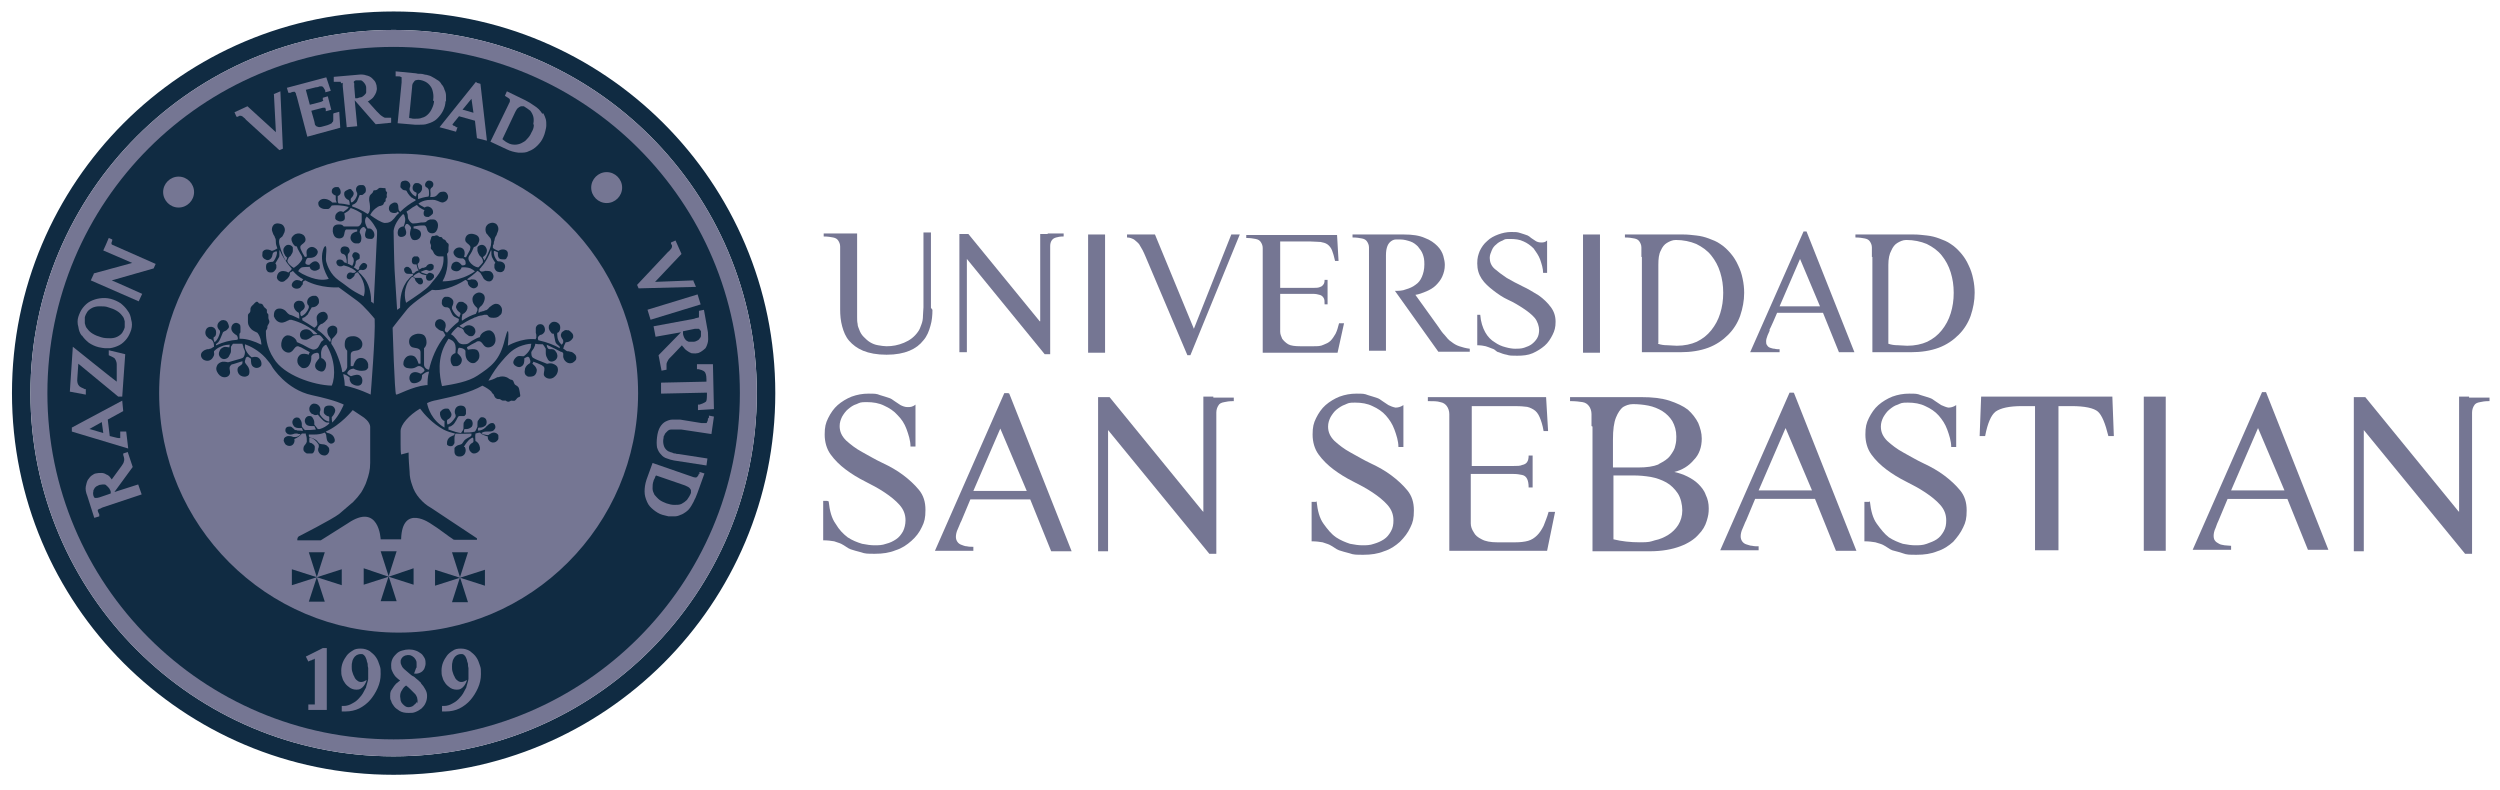 <?xml version="1.0" encoding="UTF-8"?>
<svg id="Capa_2" xmlns="http://www.w3.org/2000/svg" version="1.1" viewBox="0 0 501.1 158.3">
  <!-- Generator: Adobe Illustrator 29.3.0, SVG Export Plug-In . SVG Version: 2.1.0 Build 146)  -->
  <defs>
    <style>
      .st0 {
        fill: #102b42;
      }

      .st1 {
        fill: #757693;
      }

      .st2 {
        fill: #757693;
      }
    </style>
  </defs>
  <g id="Capa_1-2">
    <g>
      <path class="st0" d="M78.9,2.3C36.6,2.3,2.4,36.5,2.4,78.8s34.2,76.5,76.5,76.5,76.5-34.2,76.5-76.5S121.1,2.3,78.9,2.3ZM78.9,151.6c-40.2,0-72.8-32.6-72.8-72.8S38.7,6,78.9,6s72.8,32.6,72.8,72.8-32.6,72.8-72.8,72.8h0Z"/>
      <circle class="st1" cx="78.9" cy="78.8" r="72.8"/>
      <g>
        <g>
          <g>
            <polygon class="st0" points="61.9 110.7 65.1 110.7 63.5 115.7 61.9 110.7"/>
            <polygon class="st0" points="65.1 120.6 61.9 120.6 63.5 115.7 65.1 120.6"/>
            <polygon class="st0" points="58.5 117.3 58.5 114.1 63.5 115.7 58.5 117.3"/>
            <polygon class="st0" points="68.5 114.1 68.5 117.3 63.5 115.7 68.5 114.1"/>
          </g>
          <g>
            <polygon class="st0" points="76.3 110.5 79.5 110.5 77.9 115.5 76.3 110.5"/>
            <polygon class="st0" points="79.5 120.5 76.3 120.5 77.9 115.5 79.5 120.5"/>
            <polygon class="st0" points="72.9 117.2 72.9 113.9 77.9 115.6 72.9 117.2"/>
            <polygon class="st0" points="82.9 113.9 82.9 117.2 77.9 115.6 82.9 113.9"/>
          </g>
          <g>
            <polygon class="st0" points="90.6 110.7 93.8 110.7 92.2 115.7 90.6 110.7"/>
            <polygon class="st0" points="93.8 120.7 90.6 120.7 92.2 115.7 93.8 120.7"/>
            <polygon class="st0" points="87.2 117.4 87.2 114.2 92.2 115.8 87.2 117.4"/>
            <polygon class="st0" points="97.2 114.2 97.2 117.4 92.2 115.8 97.2 114.2"/>
          </g>
        </g>
        <path class="st0" d="M81.9,90.7c0,0,0,.1,0,.1,0,1.2.1,2.5.2,3.7,0,1,.2,1.9.5,2.7.3,1,.8,1.9,1.5,2.7.7.8,1.4,1.4,2.3,1.9l9.2,6.1c0,.2,0,.3,0,.3h-4.4c-.4,0-.5-.2-.5-.2-.7-.4-2.8-2.1-4.3-3,0,0-5.8-4.2-6,3.1h-4.1s0,0,0,0c0,0-.3-7.5-6.6-3.2l-4.6,2.9-.8.5h-4.7s-.1-.5.3-.8c0,0,6.7-3.4,8.1-4.5.3-.3,2.5-2.1,2.8-2.4.6-.6,1.1-1.2,1.6-1.9.2-.3.4-.7.6-1.1s.4-.8.5-1.2c.4-1.1.7-2.2.7-3.6,0-.3,0-.5,0-.8,0-.3,0-.7,0-.9,0-.2,0-.4,0-.7h0c0-1.1,0-2.2,0-3.3,0-.6,0-1.1,0-1.5,0-1.1-1.4-2-1.4-2l-2.1-1.4s-2.4,3-5.4,4.3c0,.1.2.2.4.3.2,0,.4.1.6.2.4.2.7.6.8,1.1,0,.1,0,.2,0,.3-.1.4-.6.6-.9.5,0,0,0,0,0,0-.8-.4-.7-1-.8-1.5,0-.2-.1-.5-.3-.7-.7.3-1.4.4-2.2.4-.4,0-.7,0-1,0,0,0,0,.2,0,.3.1.4.7.3,1.3.7.7.4.5.8,1.1.9.4.1.6,0,1,.2.1,0,.3.2.5.4.2.2.2.5.2.7,0,.3-.2.6-.4.8-.2.1-.3.2-.5.2-.4,0-.8-.1-1.1-.5s-.3-.8-.1-1.2c0,0,0,0,0-.2,0-.1,0-.3-.1-.4-.4-.6-1-1.2-1.8-1.3,0,.2,0,.4,0,.7,0,0,0,.2,0,.2,0,.1.2.2.4.2.3.2.7.4.7.8,0,.3,0,.7-.2,1,0,.1-.2.2-.3.3,0,0-.3,0-.4,0-.3,0-.4,0-.7,0,0,0-.4-.2-.6-.5-.2-.4,0-.9,0-.9.2-.4.5-.5.6-1,0,0,0,0,0,0,0-.5,0-.9-.2-1.4,0,0,0-.1,0-.2-.3,0-.6,0-.8,0-.1.2-.4.4-.6.6-.3.2-.6.4-.9.5.1.4,0,.9-.4,1.2s-.9.2-1.2,0c-.2-.1-.3-.3-.4-.5-.1-.2-.2-.4-.1-.6,0-.4.4-.6.8-.7.4,0,.7,0,1.1.2,0,0,.2,0,.2,0,0,0,.2,0,.2,0,.3,0,.7-.2.9-.4,0,0,.1-.2.2-.2-.3,0-.6,0-.7-.1,0,0-.2,0-.3,0-.2,0-.3,0-.5.1-.3.1-.7.2-1.1,0-.2-.1-.4-.3-.5-.6,0-.3,0-.5.2-.7.2-.2.5-.2.8-.2.2,0,.4.2.6.4.1,0,.2.2.3.3,0,0,0,0,.1,0,.1,0,.3,0,.4.1,0,0,0,0,.2,0,.2,0,.6,0,.9.1,0-.2-.1-.3-.1-.4,0,0,0-.1-.1-.2-.1,0-.3,0-.4,0-.4,0-.9,0-1.2-.4s-.4-.8-.2-1.2c.2-.4.6-.6,1-.5.2,0,.4.2.5.4.2.3.3.6.3.9,0,.1,0,.3,0,.4.1.3.3.5.6.8,0,0,0,0,0,0,.7,0,1.4,0,2.2-.1,0-.2-.2-.4-.2-.5,0,0,0-.1-.1-.2-.1,0-.3,0-.4,0-.4,0-.9,0-1.2-.3-.3-.3-.4-.8-.2-1.2.2-.4.6-.6,1-.5.2,0,.4.2.5.4.2.3.3.6.3.9,0,.1,0,.3,0,.4l.7.9c0,0,.1,0,.2,0,0,0,.2,0,.2,0,.7-.2,1.4-.6,1.9-1.1,0,0,0-.2,0-.2,0,0-.1,0-.2,0-.3,0-.5,0-.7-.2-.1,0-.3-.2-.4-.3-.4-.4-.7-.7-1-1.1-.2.1-.3.1-.5.1s-.3-.1-.5-.2c-.2,0-.4-.2-.5-.4-.2-.2-.2-.5-.2-.7,0-.3.2-.6.4-.8.2-.1.3-.2.5-.2.4,0,.8.1,1.1.5s.3.8.1,1.2c0,0,0,0,0,.2,0,.1,0,.3.1.4.4.6,1,1.2,1.8,1.3,0-.2,0-.4,0-.7,0,0,0-.2,0-.2,0-.1-.2-.2-.4-.2-.3-.2-.7-.4-.7-.8,0-.3,0-.7.2-1,.4-.4.9-.3,1.1-.3.1,0,.5,0,.8.4.1.2.2.4.2.5,0,.7-.6,1.3-.7,1.4,0,0,0,0,0,0,0,0,0,0,0,0,0,.4,0,.7.1,1.1,1.5-1.5,2.3-3.6,2.3-3.6,0,0-1.3-.8-6.4-1.9-5.1-1.1-7.9-5.6-7.9-5.6-.3-.6-.8-1.2-1.4-1.9-1.4-1.5-3-2.3-4.1-2.7,0,.3,0,.5,0,.7,0,0,.2,1,1.3,1.9,0,0,0,0,.1,0,0,0,0,0,.1,0,.3-.1.7-.1,1,0,.5.2.9.9.8,1.5,0,.2-.2.4-.4.5-.3.2-.8.2-1.1,0-.6-.3-.6-1-.6-1.6,0,0,0,0,0-.1,0,0,0,0,0,0-.2-.1-.5-.4-.7-.4s-.4.3-.4.5c-.1.3-.2.6,0,.8,0,.1.2.2.2.3.3.3.6.8.6,1.3,0,.3,0,.7-.3.9-.2.1-.4.2-.6.2-.2,0-.7,0-1.1-.4-.4-.4-.5-1-.3-1.4.2-.4.7-.4.9-.9,0-.2,0-.3,0-.4-.6.2-1.3.4-1.9.6-.2,0-.4.1-.5.3-.4.4,0,1-.1,1.5-.1.6-.7.9-1.3.8-.6-.1-1-.5-1.3-1.1-.2-.4-.2-.8,0-1.2.2-.5.7-.7,1.1-.8.3,0,.7,0,1,.1,0,0,0,0,.1,0s0,0,.1,0c.3-.1.7-.2,1-.3.6-.2,1.2-.3,1.7-.5.4-.1.6-.7.6-1.2,0-.3-.1-.4-.3-.9,0-.3-.2-.6-.2-.8-.4,0-.7,0-1.1,0-.3,0-.5,0-.8,0,0,0-.3.4-.4.6,0,0,0,.2,0,.2,0,0,0,.1,0,.2,0,.2,0,.3,0,.5,0,.4-.3.7-.4,1-.1.2-.3.4-.6.5-.5.2-1,0-1.3-.5-.3-.5,0-1.1.2-1.4.3-.3.6-.4.6-.4.5-.2,1,.1,1.2,0,0,0,0,0,0-.2,0-.1,0-.2.1-.3-.4,0-1.1,0-1.9.4-.5.2-.9.5-1.2.8,0,0,0,0-.1.1,0,0,0,0,0,.1s0,.1,0,.2c.1.3,0,.6-.2.9-.3.6-1,.9-1.7.6-.3-.1-.6-.4-.7-.8-.1-.4.1-.8.4-1,.2-.2.5-.3.8-.4.2,0,.4,0,.6-.1.3,0,.5-.3.8-.4,0-1-.3-1.3-.6-1.5-.2-.1-.4,0-.6-.3-.1-.1-.4-.3-.5-.7-.1-.4,0-.8.2-1.1.3-.4.9-.5,1.3-.3.5.2.6.7.6.8,0,0,.1.5-.1.9-.1.2-.3.2-.4.4,0,.2,0,.4.2.9.6-.4.9-1.2,1.1-1.9,0-.1,0-.3,0-.4,0,0,0,0-.1-.1-.3-.3-.5-.7-.4-1.1.1-.4.4-.7.8-.9.2,0,.4-.1.6,0,.3,0,.6.3.7.6.1.2.2.5.2.7,0,.2-.2.4-.3.5-.3.4-.6.3-.9.6,0,0,0,0-.5,1.2,0,0-.3.8-.7,1,0,0,0,0,0,0-.1.1-.2.2-.2.2,0,0,0,.1,0,.2h0c0,0,.2,0,.3-.1,0,0,0,0,0,0,0,0,0,0,0,0,0,0,0,0,0,0,1.1-.5,2.5-.9,4-1,0,0,.2-.3,0-.6,0-.2-.2-.3-.3-.4-.1,0-.2-.1-.3-.2-.3-.2-.5-.5-.6-.8-.1-.4,0-.9.4-1.2s.9-.2,1.2.1c.2.2.2.4.2.6,0,.3,0,.6,0,.9,0,.2-.1.3-.2.4,0,0,0,0,0,.2s0,.1,0,.2c0,.2,0,.5,0,.6h.2c1.3,0,2.8.5,4.2,1.2,0,0,0-1.4-.8-2.4-.4-.2-.9-.4-1.2-.7-.4-.4-.7-.9-.7-1.4,0-.4,0-.7,0-1.1,0-.1,0-.2,0-.3,0-.3.3-.4.4-.6.2-.3,0-.7.2-1,.1-.3.5-.5.7-.8.2-.2.4-.4.6-.3.1,0,.2.2.3.3.2.1.5,0,.7.2.2.2.2.4.4.6.2.2.4.3.5.5,0,.2,0,.3,0,.5,0,.2.3.3.3.5,0,.2,0,.4,0,.6,0,.3.2.5.2.8,0,.3-.3.6-.4.9,0,.1,0,.2,0,.3,0,.2-.2.4-.3.6h0c0,1,0,3.2,1.6,5.6,2,3.3,7.9,5.3,11.6,5.4.8-1.8.7-5.3-1.1-8.2-.1,0-.3.1-.4.2-.4.3-.5.7-.6,1.1-.1.4,0,.9,0,1.3,0,0,0,.1,0,.1,0,0,0,0,.1,0,.3.1.6.4.8.8.2.5,0,1.5-.5,1.8-.2.1-.5.1-.7,0-.4-.1-.8-.4-.9-.8-.2-.7.4-1.3.8-1.8,0,0,0,0,0-.1h0c0-.3,0-.8-.2-.9-.2-.2-.5,0-.7,0-.3.1-.6.3-.7.6,0,.1,0,.3,0,.4,0,.5-.2,1.1-.5,1.5-.2.3-.6.5-1,.5-.3,0-.5-.1-.7-.3-.4-.3-.6-.7-.6-1.2,0-.5.2-.9.6-1.2.5-.3,1.1-.2,1.7,0,.1-.3,0-.2.2-.5-.6-.3-1.2-.7-1.8-1-.2,0-.4-.2-.6-.2-.6,0-.8.8-1.3,1.1-.5.4-1.3.1-1.7-.4-.4-.5-.4-1.2-.2-1.8.1-.4.4-.8.8-1,.5-.2,1,0,1.5.3.3.2.6.5.7.9,0,0,0,.1,0,.1,0,0,0,0,.1,0,.4.2.7.3,1.1.5.6.3,1.2.7,1.8.9.4.2.9,0,1.2-.3.2-.2.5-.9.7-1.2.1-.1.4-.3.5-.4-.2-.3-.5-.7-.8-.9-.6-.1-1,0-1.3.1-.1,0-.2.1-.4.3-.3.2-.6.4-1,.5-.3,0-.5,0-.8-.1-.4-.2-.6-.8-.4-1.3.2-.5.7-.7,1.2-.7.5,0,.9.3,1.2.7,0,0,.2.3.3.3,0,0,.2,0,.4,0,.1,0,.3,0,.3-.1-2.1-2-4.8-2.7-5.2-2.8-.2,0-.3,0-.3,0-.2,0-.3.2-.5.2,0,0-.3.2-.7.3-.5.2-1.2,0-1.6-.5-.1-.1-.3-.4-.4-.7,0-.4,0-.9.3-1.2.3-.4.9-.4,1.3-.3.3.1.7.3.9.6.1.1.3.4.7.6,0,0,0,0,0,0,.2,0,.9.3,1.9.8,0-.4,0-.8-.1-1.2,0,0,0,0,0,0,0,0,0,0,0,0-.5-.2-.9-.7-1-1.2,0-.1,0-.2,0-.4.1-.5.6-.9,1.2-.8,0,0,.4,0,.6.2s.4.6.4.9c0,.4-.3.7-.6.9-.1,0-.2.2-.3.3,0,0,0,.2,0,.2,0,.2,0,.4.2.6.7-.3,1.2-.9,1.5-1.7,0-.1,0-.3,0-.4,0,0,0,0-.1-.1-.3-.3-.3-.8-.1-1.2s.6-.6,1-.7c.2,0,.4,0,.6,0,.3.1.5.4.6.7,0,.2.1.5,0,.8-.1.2-.3.4-.4.5-.4.3-.8.3-1,.3-.2.4-.5.8-.7,1.2,0,.2-.3.4-.4.5-.2.2-.3.3-.6.4,0,0-.2,0-.2.1,0,.1,0,.2,0,.4.7.4,1.5.9,2.4,1.5,0,0,.2-.1.4-.3,0,0,.1-.2.2-.3,0-.2,0-.4,0-.5,0-.1-.3-.9,0-1.4.2-.4.7-.7,1.2-.7.5,0,.9.5.9,1s-.1.5-.3.7c-.2.3-.5.5-.8.7-.3.1-.3,0-.4.2-.2.1-.5.4-.6,1,.6.4,1.2.9,1.8,1.6.3.3.5.6.8.9,0,0,0-.2.1-.3,0,0,0-.2,0-.3,0-.2-.2-.3-.2-.4-.3-.3-.5-.8-.5-1.3,0-.5.4-.9.9-1,.5-.1,1,.2,1.1.6,0,.2,0,.5,0,.7-.1.3-.3.6-.6.9-.2.2-.2.2-.3.3-.2.2-.3.5-.3,1.1.5.7,1,1.7,1.4,2.8.4,1.1.7,2,.8,2.9.5,0,.9-.5,1-1,0-.7,0-1.3,0-2s0-.8,0-1.2c0,0,0,0,0-.1,0,0,0,0-.1-.1-.3-.3-.4-.7-.4-1,0-.5,0-1.1.5-1.5.4-.3.9-.3,1.3-.3.6,0,1.3.4,1.6,1s.1,1.4-.5,1.7c-.5.3-1.3.1-1.6.6-.1.2-.1.4-.1.6,0,.7,0,1.4,0,2.1.3,0,.2,0,.5,0,.2-.6.4-1.2.9-1.5.4-.2.9-.2,1.3,0,.4.2.7.6.8,1.1,0,.2,0,.5,0,.7-.2.4-.5.6-.9.6-.5.1-1.1,0-1.6-.2-.1,0-.2-.1-.4-.2-.3,0-.6.1-.9.3-.1.1-.4.4-.4.6,0,.2.5.5.7.6,0,0,0,0,0,0,0,0,0,0,.1,0,.6-.2,1.4-.5,1.9,0,.3.3.4.8.3,1.2,0,.2-.2.5-.4.6-.5.3-1.4,0-1.8-.4-.2-.3-.4-.7-.3-1,0,0,0-.1,0-.1,0,0,0,0-.1-.1-.4-.3-.7-.5-1.2-.6h0c.2.9.3,1.7.3,2.3,2.8.6,5.2,1.8,5.2,1.8,0,0,1-12.2.8-15.2,0,0-2.1-2.6-3.5-3.6-1.4-1-3.7-2.7-3.7-2.7,0,0-3.6.3-6.7-1.4,0,0-.1,0-.2.1,0,0-.1,0-.2.1,0,0,0,.1-.1.2,0,0,0,0,0,.2,0,.1,0,.3-.2.4,0,0-.2.5-.6.6-.5.2-1.2,0-1.4-.5-.1-.4.2-.8.5-1,.3-.2.6-.2.9-.1.1,0,.2,0,.3.1,0,0,.3.1.3.1,0,0,0,0,.1-.2,0,0,.1-.1.2-.2-.8-.4-1.5-1-2.1-1.7,0,0-.2.2-.3.2,0,0-.1,0-.2.1,0,0-.1.1-.1.2,0,0,0,.1,0,.2,0,.2-.1.3-.2.5-.2.3-.4.5-.7.7-.2.2-.4.3-.7.3-.5,0-.9-.4-1-.8,0-.5.2-1,.6-1.2.3-.2.7-.2,1.1-.1.1,0,.2,0,.3.1,0,0,.4.2.4.1,0,0,0-.1.2-.2.1-.1.3-.3.4-.5-1.3-1.5-2-2.7-2.4-3.7,0,0,0,0-.1,0,0,0,0,.1,0,.2,0,.2,0,.5,0,.8,0,.2,0,.2-.1.4-.2.4-.5.8-.7,1.2.1.1.2.3.2.4,0,.2,0,.4,0,.5,0,0-.2.7-.8.9,0,0-.5.1-.9-.1-.1-.1-.2-.3-.3-.4-.1-.4-.1-.8,0-1.1s.6-.5,1-.5c0,0,.1,0,.2,0,.1,0,.2-.1.3-.2.4-.6.7-1.3.6-1.9-.2,0-.4,0-.6.2,0,0-.1,0-.2.1,0,.1,0,.2-.1.4,0,.3-.2.7-.5.9-.3.2-.6.2-.9,0-.3-.1-.4-.3-.5-.4-.2-.3-.1-.6-.1-.7,0-.2,0-.5.2-.6,0,0,.2-.2.3-.2.5-.2,1,0,1.4.2,0,0,0,0,0,0,0,0,0,0,0,0,.4-.1.8-.3,1.1-.5-.2-.5-.3-.9-.3-1.2,0-.4,0-.7-.2-1,0-.2-.2-.4-.3-.6-.1-.3-.3-.7-.3-1,0-.4.2-.9.6-1.1.4-.2.8-.1,1.2,0,.3.1.5.3.6.5.4.6.1,1.3,0,1.4,0,0-.1.3-.3.6-.2.2-.4.3-.5.4-.2.3-.2.7-.1,1.2.3,1.3,1,2.9,1.3,3.3,0-.1.2-.3.2-.4,0,0,0-.2.1-.2,0,0-.2-.2-.3-.3,0,0-.2-.2-.2-.3-.2-.3-.3-.6-.3-1,0-.4.4-.9.8-1,.4-.1.9.1,1.1.5,0,.2,0,.5,0,.7,0,.3-.2.6-.4.9,0,.1-.2.2-.3.3,0,0-.1,0-.1.1,0,0-.1.2-.1.2-.2.4-.2.4-.2.5,0,0,0,.3.4.7.2.2.5.5.9.7.4-.3.7-.5.9-.7.7-.7.8-1.1.8-1.2,0-.5-.3-.7-.7-1.5-.2-.3-.3-.6-.4-.9,0,0,0,0,0,0,0,0,0,0-.1,0-.3,0-.5-.3-.7-.6-.2-.4-.4-.8-.2-1.2.2-.3.5-.6.8-.7.5-.2,1.1-.1,1.5.2.4.3.6,1,.3,1.4-.3.4-.9.6-.9,1,0,.2,0,.3.1.5.2.5.5,1,.8,1.5.2,0,.2,0,.4-.1,0-.5-.2-1,.1-1.4.2-.3.6-.5.9-.5.4,0,.7.2,1,.5.1.2.2.3.2.5,0,.3-.2.6-.4.8-.3.3-.8.4-1.2.4-.1,0-.2,0-.3,0-.3,0-.4.3-.5.6,0,.1-.2.4,0,.6s.5.2.7.2c0,0,0,0,0,0,0,0,0,0,0,0,.4-.4.8-.8,1.4-.7.3.1.6.4.7.8,0,.2,0,.4,0,.6-.3.4-1,.6-1.4.4-.3-.1-.5-.3-.6-.6,0,0,0,0,0-.1s0,0-.1,0c-1,0-1.5.1-1.5.1-.4.2-.7.6-.7.8.3.2.5.3.8.5,2.7,1.4,4.4,1.3,5.3,1,0,0-2.2-3.3-1-6.2,0,0,.4-.8.5,0s-.2,2.1,0,2.8.8,2.5,2.5,3.7c1.8,1.2,2.2,1.9,5,3.2,0,0,0,0,0,0,.2-.5.5-2-.5-3.8,0,0,0-.1-.2-.3-.3-.5-.4-.6-.5-.7-.1,0-.2,0-.3.1,0,0-.2.1-.3.3h0s0,0,0,0c0,.1,0,.2-.1.3-.1.2-.3.3-.5.5-.1.1-.3.2-.4.2-.3,0-.6-.2-.6-.5,0-.3.1-.6.4-.8.2-.1.5-.1.7,0,0,0,.1,0,.2,0,.1,0,.2,0,.2,0,0,0,.1,0,.2-.1,0,0,.1-.1.2-.2-.4-.3-.8-.6-1.1-.7,0,0-.1,0-.2-.1-.4-.2-.9-.3-1.2-.4,0,0,0,0,0,0-.2.1-.4.2-.6.2-.2,0-.3,0-.4-.1-.2,0-.3-.2-.4-.4s-.1-.4,0-.6c0,0,.1-.1.2-.2.3-.1.6-.1.8,0,.1,0,.4.3.5.5.2,0,.3.1.5.2,0,0,0,0,0,0,0-.2,0-.4,0-.6-.1-.6-.2-.9-.3-1-.3-.4-.6-.2-.8-.5-.2-.3-.2-.7,0-1,.2-.3.6-.3.7-.3,0,0,.4,0,.7.2.2.2.3.5.3.7,0,.4-.3.4-.4.8,0,.3,0,.3,0,.9,0,.2,0,.6,0,.9,0,0,0,0,.1,0,.2.1.5.2.8.4,0,0,.1-.2.2-.4,0-.2.2-.5.1-.8,0-.5-.3-.5-.3-.8s.2-.6.4-.7c.2-.1.4,0,.5,0,0,0,.4.1.6.5,0,.2,0,.5,0,.7-.2.3-.5.2-.7.5-.2.2,0,.3-.2.8,0,0-.1.3-.3.5,0,0,0,0,0,0,.2.1.4.2.6.4,0,0,.1.1.2.1t0,0c0,0,0,0,.1,0,0,0,0,0,.2-.2,0,0,0,0,0-.1,0,0,0,0,0-.1,0-.1,0-.2.1-.3.1-.2.3-.4.4-.5.1-.1.3-.2.4-.2.3,0,.6.2.7.5,0,.3-.1.6-.4.8-.2.1-.5.2-.7.1,0,0-.2,0-.2,0,0,0-.2,0-.2,0,0,0-.1.1-.2.2,0,0,0,.1-.1.2.4.3.7.6,1,1,0,0,0,0,.1.1.1.1.2.3.3.4,1,1.5,1.2,3.3,1.2,4.5.2.1.4.2.5.4,0,0,.6-11.7.6-12.4s.2-2.1,0-2.5c-.2-.3-.7-1.5-2-2.6,0,.1-.1.2-.2.3-.3.7,0,1.5.4,2.1,0,0,0,0,0,0s0,0,.1,0c.3,0,.6,0,.8.3.4.3.6,1.1.3,1.5-.1.2-.3.3-.5.3-.3,0-.7,0-1-.2-.4-.4-.2-1.1,0-1.6,0,0,0,0,0-.1,0,0,0,0,0,0-.1-.1-.3-.5-.5-.5-.2,0-.4.2-.5.3-.2.2-.3.5-.3.7,0,.1,0,.2.1.3.2.4.3.9.2,1.3,0,.3-.2.6-.5.7-.2,0-.4,0-.6,0-.4,0-.7-.3-.9-.6-.2-.3-.2-.7,0-1.1.2-.4.7-.6,1.2-.7,0-.2,0-.2,0-.4-.6,0-1.1,0-1.7,0-.2,0-.3,0-.5,0-.4.2-.3.9-.5,1.3-.2.5-.9.6-1.4.4s-.7-.7-.8-1.3c0-.4,0-.8.2-1,.3-.4.7-.4,1.2-.4.3,0,.6.1.8.4,0,0,0,0,.1,0,0,0,0,0,.1,0,.3,0,.7,0,1,0,.5,0,1.1,0,1.6,0,.4,0,.7-.5.8-.9,0-.3,0-.4,0-1,0-.3,0-.6,0-.7-.3-.2-.6-.4-1-.6-.4-.2-.9-.4-1.2-.5-.1.2-.4.5-.5.6,0,0-.6.4-.8.5,0,0,.3.9,0,1.3-.2.2-.5.3-.8.3-.3,0-.6-.2-.8-.3,0,0-.2-.2-.2-.3,0-.1,0-.2,0-.4,0-.4.3-.7.6-.9.3-.2.7-.2,1,0,0,0,.8-.6.8-.6,0,0,0,0,0,0,.1-.1.2-.2.3-.4-1.4-.4-2.7-.4-3.4-.3-.2.3-.4.6-.7.7-.2,0-.5,0-.7,0-.3,0-.6-.1-.9-.3-.3-.2-.4-.5-.4-.9,0-.2.1-.3.2-.4.3-.4.8-.5,1.3-.4.3,0,1.1.4,1.3.7.2,0,.5,0,.9,0-.1-.2-.2-.5-.2-.6,0,0,0-.6,0-.8,0,0,0,0,0,0-.2,0-.7-.3-.8-.7,0-.2,0-.5.2-.7.2-.2.4-.3.7-.3,0,0,.2,0,.3,0,.1,0,.2,0,.3.2.2.2.3.5.3.9,0,.3-.3.6-.6.7,0,0,0,.8,0,.9h0c0,.2,0,.4.2.6.6,0,1.3.1,2.2.3,0-.4,0-.7-.2-1,0,0,0,0,0,0,0,0,0,0,0,0-.4-.1-.8-.5-.9-1,0-.1,0-.2,0-.4,0-.2.2-.4.4-.5s.4-.2.6-.3c0,0,.1,0,.2,0,.1,0,.2,0,.3.2.2.2.4.4.4.7,0,.3-.2.6-.4.8,0,0-.2.2-.2.3,0,0,0,.1,0,.2,0,.2,0,.4.2.5.6-.3.9-.9,1.1-1.5,0-.1,0-.2,0-.3,0,0,0,0,0-.1-.2-.3-.3-.7-.2-1,.1-.3.4-.6.8-.6.2,0,.3,0,.5,0,.3,0,.5.3.6.6,0,.2.1.4,0,.7,0,.2-.2.3-.3.4-.1.1-.2.2-.4.3-.1,0-.3,0-.5,0-.2.4-.3.8-.5,1.2,0,.1-.2.3-.3.4-.2.2-.3.2-.5.3s-.1,0-.2.1c0,0,0,.2,0,.3.4.1.8.3,1.3.5.6.3,1.2.6,1.8,1,.3-.2.7-.8.3-2.7h0s0,0,0-.1c0-.4,0-.8.3-1.1.2-.2.4-.3.5-.6,0,0,0-.2.1-.2.1-.1.3,0,.5-.1.2,0,.4-.3.6-.4.2-.1.5,0,.8,0,.2,0,.4,0,.5.1,0,0,0,.2,0,.3,0,.2.2.3.3.5,0,.2-.1.3-.1.5,0,.2.1.3,0,.5,0,.1-.2.2-.2.3,0,.1,0,.3,0,.4,0,.1-.2.2-.3.3-.1.2-.1.4-.3.5-.1.1-.3.1-.5.2,0,0,0,0-.1,0,0,0-.1,0-.2.1,0,0-.2,0-.2.1-.5.3-1.1.8-1.5,1.6,1.1.8,2.2,1.5,2.9,1.6.8,0,1.3-.2,1.9-.9.3-.4.6-.8,1-1.1,0,0-.2-.2-.3-.3-.1.2-.3.3-.6.3-.2,0-.4,0-.6-.1-.2,0-.3-.2-.4-.3-.2-.3-.2-.7,0-1.1.2-.3.6-.5.9-.6.3,0,.6,0,.7.3.2.3.1.7.2,1.1,0,.2.3.4.3.5,1-1,2-1.7,3.1-2.3,0,0,0-.2,0-.2,0,0-.1,0-.2-.1-.2,0-.3-.2-.6-.3-.2-.2-.4-.4-.4-.4-.6-.7-.5-.9-.7-1-.3-.1-.4,0-.7-.2,0,0-.2-.2-.4-.4-.1-.2,0-.4,0-.7,0-.3.2-.5.4-.6.1,0,.4-.1.5-.1.4,0,.7.2.9.5.2.3.2.7,0,1,0,0,0,0,0,.1,0,.1,0,.2,0,.3.3.6.7,1.1,1.3,1.3,0-.2.1-.4.1-.5s0-.1,0-.2c0-.1-.2-.2-.3-.2-.3-.2-.5-.4-.5-.8,0-.3.1-.6.3-.8,0-.1.2-.1.3-.2,0,0,.2,0,.3,0,.2,0,.4,0,.6.2.2.1.4.3.4.5,0,.1,0,.2,0,.4,0,.5-.4.9-.8,1.1,0,0,0,0,0,0,0,0,0,0,0,0,0,.3,0,.7,0,1,.6-.2,1.3-.4,2.1-.5.1-.2.1-.4.1-.6h0c0-.4,0-.8-.2-1-.2-.3-.4-.2-.5-.4-.2-.3-.1-.7.2-1,.2-.2.4-.2.5-.2,0,0,.5,0,.7.3.2.2.2.5.1.8-.1.3-.4.3-.5.6-.1.3,0,.4,0,.9,0,.3,0,.6-.1.7.3,0,.7,0,1-.1.6-.3.6-.7,1.1-.9.4-.1,1-.2,1.3.3.3.4.3.9,0,1.3-.3.4-.7.4-.8.5-.6,0-.8-.3-1.6-.5-.6-.1-1,0-1.5,0-.8.1-1.4.4-1.8.7,0,.1.2.2.3.3,0,0,0,0,0,0,0,0,.9.5.9.5.3-.2.7-.3,1-.1.3.1.6.4.7.8,0,.1,0,.2,0,.4,0,.1-.1.2-.2.3-.2.2-.5.4-.7.5-.3,0-.6,0-.8-.2-.3-.3-.2-.9,0-1.2,0,.1-.9-.4-1-.5,0,0-.4-.3-.5-.5-.1,0-.3.1-.4.2-.4.2-.7.4-.8.5-.3.2-.5.4-.9.6,0,.1.1.3.2.5.1.6,0,.8.2,1.1.2.4.6.8.9.8.5,0,1.1-.1,1.6-.2.3,0,.7,0,1-.1,0,0,0,0,0,0,0,0,0,0,0,0,.2-.3.5-.4.8-.5.4,0,.9-.1,1.2.2.3.3.4.6.4,1,0,.5-.2,1.1-.6,1.4-.4.3-1.1.2-1.4-.2-.3-.4-.2-1-.7-1.2-.2,0-.3,0-.5,0-.6,0-1.1.1-1.7.2v.4c.5,0,1,.2,1.3.5.2.3.3.7.1,1.1-.1.3-.4.6-.8.7-.2,0-.4.1-.6,0-.3,0-.5-.4-.6-.7-.2-.4-.1-.9,0-1.3,0-.1,0-.2.1-.3,0-.3-.2-.5-.4-.7-.1-.1-.4-.3-.5-.2-.2,0-.3.4-.4.6,0,0,0,0,0,0,0,0,0,0,0,0,.2.5.5,1.1.2,1.6-.2.3-.6.4-.9.4-.2,0-.4-.1-.5-.2-.3-.4-.2-1.2.1-1.5.2-.2.5-.4.8-.4,0,0,0,0,.1,0,0,0,0,0,0,0,.6-1.4.2-2,.2-2,0-.1,0-.3-.3-.5-1,1-1.8,2.3-1.9,3.4,0,0,.1,6.3.2,7.9.1,1.5.5,7.9.5,7.9,0,0,.2-.1.6-.4,0-1.2,0-3.3,1.2-5.1.1-.2.2-.3.3-.4,0,0,0,0,.1-.1.3-.4.6-.7,1-.9,0,0,0,0,0-.1,0,0,0-.2-.2-.2,0,0,0,0-.3,0s-.2,0-.2,0c-.2,0-.5,0-.7-.1-.3-.2-.4-.5-.4-.8s.4-.6.7-.5c.2,0,.3.1.4.2.2.1.3.3.4.5,0,0,0,.2.1.3,0,0,0,0,0,.1s0,0,0,.1,0,0,.1.1c0,0,0,0,.1,0,0,0,0,0,0,0h.2c.2-.3.4-.4.6-.5,0,0,.2,0,.3-.1,0,0,0,0,0,0,0-.2-.2-.3-.2-.4,0,0-.2-.7-.2-.8,0,0-.1,0-.3,0-.2,0-.5,0-.6-.4-.1-.2,0-.5,0-.7,0-.1.1-.3.4-.5.1,0,.3,0,.4,0,.1,0,.2,0,.3,0,.3.2.4.4.4.7,0,.3-.1.6-.4.8,0,0,.1.8.2.8,0,0,0,0,0,0,0,.1,0,.2.1.3.2,0,.4-.2.6-.3,0,0,.1,0,.2,0,.2,0,.5-.2.6-.2.1-.2.4-.5.5-.5.2-.1.6-.2.8,0,0,0,.2.1.2.2.1.2,0,.4,0,.6s-.3.3-.4.4c-.1,0-.3.1-.4.1s-.4-.1-.6-.2c0,0,0,0,0,0-.3,0-.7.2-1.2.4.1,0,.2.2.4.2,0,0,0,0,0,0,0,0,.9.3.9.3.2-.2.4-.4.7-.3s.6.2.7.5c0,0,0,.2,0,.3,0,0,0,.2-.1.2-.1.2-.3.4-.5.5-.2.1-.5.1-.7,0-.3-.2-.4-.7-.2-1,0,0-.7-.2-.8-.2-.2,0-.5-.3-.7-.4-.4.2-.8.4-1.2.8,0,0,.2.2.4.3,0,0,.2,0,.3,0,.1,0,.2,0,.2,0,.2,0,.5,0,.7,0,.3.2.4.5.4.8,0,.3-.3.6-.6.5-.2,0-.3,0-.4-.2-.2-.1-.3-.3-.5-.5,0,0,0,0-.1-.3,0-.1,0-.2-.1-.2,0,0-.1-.1-.2-.2,0,0-.1-.1-.3-.1-.2.2-.4.4-.6.7,0,0,0,.1-.2.3-1.1,2.1-.5,3.8-.4,4.2,1.8-1.2,4.1-2.7,4.8-3.6,1.1-1.5,2.9-2.8,2.7-5.7-.3,0-.6,0-.9,0-.4,0-.8-.3-1-.6-.1-.2-.2-.5-.4-.7,0,0-.1-.1-.2-.2-.1-.2,0-.4,0-.6,0-.3-.2-.5-.2-.7,0-.3.1-.5.2-.8,0-.2.1-.4.3-.5.1,0,.2,0,.3,0,.2,0,.4-.2.6-.1.2,0,.3.2.5.3.2,0,.4,0,.5.1,0,0,.1.2.2.3.1.1.3.1.4.2.1,0,.2.3.3.4.1.2.3.2.4.4.1.2,0,.5,0,.7,0,0,0,.2,0,.2,0,.2,0,.3,0,.5,0,.2-.1.4-.3.6.2,1.2.3,3.4-.9,5.5,0,0,3.5.1,6.5-2-.3-.3-.7-.5-.9-.6,0,0-.7-.3-1.7-.2,0,0,0,0-.1,0,0,0,0,0,0,.1-.1.3-.4.5-.6.6-.4.2-1.2,0-1.4-.4-.1-.2-.1-.4,0-.6,0-.3.3-.7.7-.8.6-.2,1.1.3,1.4.7,0,0,0,0,0,0h0c.2,0,.6,0,.7-.2.1-.1,0-.4,0-.6,0-.2-.3-.5-.5-.6-.1,0-.2,0-.3,0-.4,0-.9-.1-1.2-.4-.2-.2-.4-.5-.4-.8,0-.2.1-.4.2-.5.2-.3.6-.5,1-.5.4,0,.7.2.9.5.2.4.2.9,0,1.4.2,0,.2,0,.4.1.3-.5.5-1,.8-1.5,0-.2.1-.3.1-.5,0-.5-.6-.7-.9-1.1-.3-.4-.1-1.1.3-1.4.4-.3,1-.3,1.5-.1.3.1.7.3.8.7.2.4,0,.8-.2,1.2-.2.3-.4.5-.7.6,0,0,0,0-.1,0,0,0,0,0,0,0-.1.3-.3.6-.4.9-.4.8-.7.9-.7,1.4,0,.5.4.9.6,1.1.5.5,1.1.7,1.4.7,0,0,0,0,.1-.1.3-.3.6-.6.8-.9,0-.1,0-.2,0-.3,0,0,0-.3-.2-.5,0,0,0-.1-.1-.2,0,0,0,0-.1-.1-.1-.1-.2-.2-.3-.3-.2-.3-.3-.6-.4-.9,0-.2,0-.5,0-.7.2-.4.7-.6,1.1-.5s.7.5.8,1c0,.4-.1.7-.3,1,0,0-.2.2-.2.2,0,0-.3.2-.3.3,0,0,0,.1.1.2,0,.1.2.3.2.4.2-.3,1-1.8,1.3-3,.1-.6.1-.9,0-1.2,0-.2-.3-.5-.4-.6-.3-.4-.3-.4-.5-.6-.2-.4-.3-1,0-1.5.2-.3.5-.5.6-.5.4-.2.8-.2,1.2,0,.4.2.6.7.6,1.1,0,.4-.2.7-.3,1,0,.2-.2.4-.3.6-.2.4-.1.6-.3,1,0,0,0,0,0,0,0,.2,0,.5-.2.7,0,.2,0,.3,0,.5.3.3.7.4,1.1.6,0,0,0,0,0,0,0,0,0,0,0,0,.4-.3,1-.4,1.4-.2.1,0,.2.1.3.2.2.2.2.4.2.6s0,.5-.2.7c0,0,0,.1-.1.2,0,.1-.2.2-.4.2-.3,0-.6,0-.9-.1-.3-.2-.4-.5-.4-.9,0-.1,0-.3,0-.4,0,0-.1-.1-.2-.1-.2-.1-.4-.2-.6-.2-.1.7.2,1.4.6,1.9,0,.1.2.2.3.2,0,0,.1,0,.2,0,.4,0,.8.2,1,.5.2.3.2.7,0,1.1,0,.2-.2.3-.3.4-.2.2-.6.2-.9.1-.2,0-.5-.2-.6-.4-.1-.2-.2-.3-.2-.5,0-.2,0-.3,0-.5s.1-.3.2-.4c-.3-.4-.5-.8-.7-1.2,0-.1-.1-.4-.1-.5,0-.2,0-.4,0-.6,0,0,0-.1,0-.2,0,0,0,0-.1,0-.4,1-.9,2.2-1.9,3.3-.1.2-.3.3-.4.5,0,0,0,.3.3.4.2.1.4,0,.5,0,.2,0,.3-.1.3-.1.4,0,.8,0,1.1.1.4.2.7.7.6,1.2s-.5.9-1,.8c-.3,0-.5-.2-.7-.3-.4-.3-.3-.5-.8-1.2,0-.1-.2-.3-.5-.5,0,0-.2-.1-.2-.1-.6.6-1.4,1.2-2.1,1.7,0,0,0,0,0,0,0,0,.1,0,.2.1,0,0,.1,0,.3,0,.2,0,.2,0,.3-.1.3,0,.6,0,.9.1.3.2.6.6.5,1,0,.4-.5.7-.8.7-.5,0-1-.4-1.2-.9,0-.2,0-.5-.3-.7,0,0-.1,0-.2-.1-2.3,1.5-5,2.3-6.7,2,0,0-3.9,2.6-4.9,3.8s-3,3.8-3,3.8c0,0,.4,13.3.7,13.4.3.1,3.2-1.6,6-1.9,0,0,.2,0,.3,0,0-.7,0-1.6.3-2.7,0,0,0,0-.1,0-.4,0-.8.3-1.2.6,0,0,0,0-.1.1,0,0,0,0,0,.1,0,.4-.1.8-.3,1-.4.4-1.3.7-1.8.4-.2-.1-.3-.4-.4-.6-.1-.4,0-.9.3-1.2.6-.5,1.3-.3,1.9,0,0,0,0,0,.1,0,0,0,0,0,0,0,.2-.1.6-.4.7-.6,0-.2-.2-.5-.4-.6-.2-.2-.6-.4-.9-.3-.1,0-.2.1-.4.2-.5.3-1.1.3-1.6.2-.4,0-.8-.3-.9-.6-.1-.2,0-.5,0-.7.1-.4.4-.9.8-1.1.4-.2.9-.2,1.3,0,.5.3.7.9.9,1.5.1,0,.3,0,.4,0,0-.9,0-1.6,0-2.1,0-.3,0-.4-.1-.6-.3-.5-1.1-.4-1.6-.6-.6-.3-.7-1.1-.5-1.7.3-.6.9-.9,1.6-1,.4,0,.9,0,1.3.3.4.4.5.9.5,1.5,0,.4-.2.8-.4,1,0,0,0,0-.1.1,0,0,0,0,0,.1,0,.4,0,.8,0,1.2,0,.7,0,1.4,0,2,0,.5.5,1,1,1,.5-2.1,1.4-4.6,3.3-6.9h0c-.2-.3-.3-.6-.5-.8-.1,0-.3-.1-.4-.1-.3-.1-.6-.3-.9-.6-.2-.2-.3-.4-.3-.7,0-.5.3-.9.8-1s.9.2,1.2.6c.2.4.2.9,0,1.3,0,.1-.1.3,0,.4,0,0,0,.1.1.2,0,0,.2.1.3.2.8-.9,1.5-1.6,2.3-2.2,0-.2.2-.5,0-.6,0,0-.1-.1-.2-.1-.2-.1-.4-.2-.6-.3,0,0-.2-.1-.4-.4-.5-.8-.4-1.2-.8-1.4-.3-.2-.5,0-.9-.2,0,0-.3-.2-.4-.5-.1-.2,0-.5,0-.8.1-.3.3-.6.6-.7.2,0,.4,0,.6,0,0,0,.7.1,1,.7.2.4,0,.9-.1,1.1,0,0,0,.1-.1.2,0,0,0,.2,0,.4.3.7.8,1.4,1.5,1.7,0-.2.1-.4.2-.6,0,0,0-.2,0-.2,0-.1-.2-.2-.3-.3-.3-.2-.5-.6-.6-.9,0-.3.2-.7.4-.9.1-.1.2-.2.4-.2,0,0,.3,0,.4,0,.3,0,.4.2.6.3.2.1.4.3.5.6,0,.1,0,.3,0,.4-.1.5-.5,1-1,1.2,0,0,0,0,0,0,0,0,0,0,0,0-.1.4-.2.9-.1,1.3,1-.7,1.9-1.1,2.8-1.4.1-.3.3-.6.3-.7,0,0,0-.2,0-.3,0-.2-.2-.3-.3-.4-.4-.4-.7-.9-.7-1.5,0-.6.4-1.1,1-1.3.5-.2,1.2.1,1.4.6.1.3.1.6,0,.9-.1.4-.3.8-.6,1.1-.1.1-.3.2-.4.4-.2.3-.2.6-.2,1,.1,0,.3-.1.4-.2.1,0,.2,0,.4-.1.3,0,.3-.1.6-.2,0,0,.2,0,.3-.1.3-.2.4-.4.5-.5.3-.2.6-.5.9-.6.4-.2,1-.1,1.3.3.3.3.4.8.3,1.2,0,.3-.2.6-.4.7-.5.6-1.3.5-1.4.5-.2,0-.7,0-.9-.3,0,0-.1-.2-.3-.3-.2,0-.4,0-.5,0-.9.3-.7,0-1.8.5-.2,0-.4.2-.7.3-.5.2-1.4.7-2.5,1.4.2.1.3.3.4.3,0,0,.1,0,.2.1.2,0,.3,0,.4-.2.4-.3.9-.4,1.4-.2s.8.6.8,1.1c0,.5-.4,1-.8,1-.3,0-.5,0-.7-.2-.3-.2-.6-.4-.8-.8,0-.1-.1-.3-.2-.4-.3-.3-.7-.3-1-.5-.5.4-1,.9-1.4,1.5.2.1.5.3.8.7.5.5.5.8.9,1.1.5.3,1,.2,1.1.2.8,0,.8-.4,1.8-.9.4-.2.7-.4,1.1-.5,0,0,0,0,.1,0,0,0,0,0,0-.1.1-.4.4-.7.7-.9.5-.3,1-.5,1.5-.3.4.2.7.6.8,1,.2.6.2,1.3-.2,1.8s-1.2.7-1.7.4c-.5-.3-.7-1.1-1.3-1.1-.2,0-.4,0-.6.2-.6.3-1.2.6-1.8,1,.1.3,0,.2.2.5.6-.1,1.2-.2,1.7,0,.4.2.6.7.6,1.2,0,.5-.2.9-.6,1.2-.2.2-.4.3-.7.3-.4,0-.7-.2-1-.5-.4-.4-.5-1-.5-1.5,0-.1,0-.3,0-.4,0-.3-.4-.5-.7-.6-.2,0-.6-.2-.7,0-.1.1-.2.7-.2.9,0,0,0,0,0,0,0,0,0,0,0,.1.5.5,1.1,1,.8,1.8-.1.4-.5.7-.9.8-.2,0-.5,0-.7,0-.5-.3-.7-1.2-.5-1.8.1-.4.4-.6.8-.8,0,0,0,0,.1,0,0,0,0,0,0-.1,0-.4.1-.9,0-1.3,0-.3-.2-.8-.6-1.1-.3-.2-.6-.3-.8-.4-.1.2-.2.3-.3.5-2.1,3.3-1.5,7-1,9,2.5-.4,5.3-.9,7.1-2.1,2.7-1.8,4.5-3,5.5-7.3,1.1-4.3.6,1.3.6,1.3,0,0,2.7-1.6,5.6-1.3,0,0,0-.2.1-.3,0,0,0,0,0,0,0,0,0-.2,0-.2,0,0,0-.1,0-.2,0,0,0,0,0-.2,0-.1-.1-.3-.1-.4,0-.3,0-.6,0-.9,0-.2.1-.4.3-.6.3-.3.9-.3,1.2,0,.3.3.4.8.3,1.2-.1.3-.4.6-.7.7,0,0-.2,0-.3.1,0,0-.2.1-.3.3-.2.3,0,.6,0,.7,0,0,0,0,0,0,1.8.4,3.3,1,4.3,1.6,0,0,0-.2,0-.2,0-.3-.5-.4-.8-.9,0,0,0,0-.1-.3-.1-.5-.2-1-.3-1.5-.2,0-.4,0-.5-.2-.1-.1-.2-.3-.3-.4-.1-.2-.2-.4-.2-.6,0-.3,0-.5.2-.7.2-.3.5-.5.8-.5.2,0,.4,0,.6.1.4.2.7.5.7,1,0,.4-.1.9-.5,1.1,0,0,0,0-.1,0,0,0,0,.2,0,.4,0,.8.3,1.5.9,2,.2-.2.3-.4.3-.6,0,0,0-.2,0-.2,0-.1-.1-.3-.2-.4-.2-.3-.4-.7-.2-1,0-.3.4-.5.7-.7.1,0,.3-.1.5,0,0,0,.2,0,.3,0,.2.1.4.3.6.5.2.2.3.4.3.7,0,.1,0,.3-.1.4-.3.5-.8.8-1.3.8,0,0,0,0-.1,0,0,0,0,0,0,0-.2.4-.4.8-.5,1.3.3.1.5.4.8.5.2,0,.4,0,.6.1.3,0,.6.2.8.4.3.2.5.6.4,1,0,.3-.4.6-.7.8-.7.3-1.3,0-1.7-.6-.3-.5-.2-.9-.2-.9,0,0,0-.2,0-.3,0-.3-.4-.4-.5-.4-.5-.3-1.4-.7-2.8-1.4,0,0,0,.3.1.5,0,0,.1.2.2.3.3.2.5,0,.8.1.5,0,.7.5.8.6.2.3.4.9,0,1.4-.3.4-.9.6-1.3.4-.2-.1-.4-.3-.5-.6-.2-.3-.3-.7-.3-1,0-.2,0-.3,0-.5,0-.1,0-.1,0-.2,0-.2,0-.3-.2-.5,0,0,0-.1-.1-.2l-.3-.4c-.1,0-.3,0-.4,0-.4,0-.7,0-1.1-.1,0,.2-.1.5-.3.9-.3.5-.4.5-.5.8,0,.4,0,1,.5,1.2.5.3,1.1.5,1.6.7.3.1.7.3,1,.4,0,0,0,0,.1,0s0,0,.1,0c.3-.1.7-.1,1,0,.5.2.9.4,1,.9.1.4,0,.8-.2,1.2-.3.5-.8.9-1.4.9-.6,0-1.2-.4-1.2-.9,0-.5.3-1.1,0-1.5-.1-.1-.3-.2-.4-.3-.6-.3-1.1-.5-1.7-.7-.1.2,0,.2-.2.4.4.3.8.7.9,1.2,0,.4-.1.8-.4,1.1s-.8.3-1.2.3c-.2,0-.4-.1-.6-.3-.2-.2-.3-.6-.2-1,0-.5.3-.9.7-1.2,0,0,.2-.1.3-.2.2-.2.1-.6,0-.8,0-.2-.2-.5-.4-.5-.2,0-.6.3-.7.3,0,0,0,0,0,0,0,0,0,0,0,.1,0,.6,0,1.3-.7,1.6-.4.2-.8,0-1.1-.2-.2-.1-.3-.3-.4-.5-.1-.5.4-1.2.9-1.4.3-.1.7,0,1,0,0,0,0,0,.1,0s.1,0,.1,0c1.2-.9,1.4-1.8,1.4-1.8,0-.1,0-.4.1-.7-.6,0-1.5.2-2.5.6-1.5.7-2.3,1.6-3.5,3-.8.9-1.7,2.2-2.6,3.8.5-.1,1.1-.3,1.8-.7,0,0,0,0,0,0,0,0,.1,0,.2,0,.5-.2,1.1-.2,1.6,0,.5.2.4.3.9.5.2,0,.4.1.5.3.1.2.1.3.2.5.2.4.5.3.8.7.2.3.2.7.3,1.1,0,.3.2.6,0,.8-.1.1-.3.1-.4.2-.2.1-.3.4-.6.6-.2.1-.5,0-.7,0-.2,0-.4.3-.7.2-.2,0-.3-.1-.4-.2-.2,0-.4,0-.6,0-.2,0-.4-.2-.6-.3-.3,0-.6,0-.8-.2-.2-.1-.3-.4-.4-.6,0,0,0-.1-.1-.2,0,0-.2-.1-.2-.2,0,0-.2-.2-.2-.3-.4-.4-1-.8-1.8-1.2-2.5,1.4-5.5,2.1-9.2,2.9-.6.1-1.3.3-1.9.6.2,1,.9,3.4,3.5,4.9,0-.4,0-.8,0-1.3,0,0,0,0,0,0,0,0,0,0,0,0-.5-.2-.8-.7-.9-1.3,0-.1,0-.3,0-.4,0-.2.3-.4.5-.6.2-.1.4-.2.6-.2,0,0,.3,0,.4,0,.2,0,.3.1.4.3.2.3.4.6.4.9,0,.4-.3.7-.6.9-.1,0-.3.2-.3.3,0,0,0,.2,0,.2,0,.2,0,.4.1.6.7-.2,1.2-.9,1.6-1.5,0-.1.1-.3,0-.4,0,0,0,0,0-.1-.2-.3-.2-.8,0-1.2.2-.4.6-.6,1-.6.2,0,.4,0,.6.1.3.1.5.5.5.8,0,.3,0,.5,0,.8-.1.2-.3.4-.4.4,0,0-.2,0-.2,0-.4,0-.5,0-.7,0-.4,0-.4.6-1,1.4-.1.1-.2.3-.4.4-.2.2-.5.3-.5.3-.2,0-.3,0-.3.2,0,.1,0,.3,0,.4s.2,0,.3.1c.8.3,1.5.5,2.2.6.3-.4.5-.7.5-.9,0-.1,0-.1,0-.5,0-.5,0-.7.2-.9.1-.2.3-.4.4-.5.4-.2.9,0,1.1.3.2.4.2.8,0,1.2-.3.3-.7.5-1.1.5-.1,0-.3,0-.4,0,0,0,0,0-.1.3,0,.2,0,.3,0,.4.8,0,1.5,0,2.2-.2.3-.4.4-.8.5-1,0-.1,0-.1,0-.4,0-.5,0-.7.2-.9.1-.2.3-.4.4-.5.4-.2.9,0,1.1.3.2.4.2.8,0,1.2-.3.3-.7.5-1.1.5,0,0-.3,0-.4,0,0,0,0,.1-.1.2,0,.1,0,.3,0,.4.2,0,.5,0,.9-.2.4-.2.6-.4.7-.5.1-.1.1-.2.3-.3.2-.2.3-.3.5-.4.2-.1.6-.2.8,0,.2.2.3.4.3.7s-.2.5-.4.7c-.3.2-.7.2-1,.2-.2,0-.2,0-.4,0-.4,0-.7.1-1,.3,0,0,0,0,.1.1.3.2.6.2,1,.3,0,0,.2,0,.2,0,0,0,.2,0,.2-.1.3-.2.7-.4,1-.4s.8.2.9.6c0,.2,0,.4,0,.6,0,.2-.2.4-.3.5-.3.3-.8.4-1.2.2-.4-.2-.7-.6-.6-1.1-.3-.1-.7-.2-1-.4-.2,0-.4-.2-.6-.4-.2,0-.5.1-.9.2,0,0,0,0,0,.1-.1.5,0,.9,0,1.4,0,0,0,0,0,0,0,0,0,0,0,0,.5.2.8.7.9,1.3,0,.1,0,.3,0,.4-.2.5-.7.8-1.2.8,0,0-.4,0-.6-.3-.3-.2-.4-.6-.4-.9,0-.4.3-.7.6-.9.1,0,.3-.2.3-.3,0,0,0-.2,0-.2,0-.2,0-.4-.1-.6-.7.2-1.2.9-1.6,1.5s-.1.3,0,.4c0,0,0,0,0,.1.2.3.2.8,0,1.2s-.6.6-1,.6c-.2,0-.4,0-.6-.1-.3-.1-.5-.5-.5-.8,0-.3,0-.5,0-.8.1-.2.3-.3.4-.4.3-.2.5-.2.8-.3.6-.2.4-.6,1.1-1.1.6-.4,1.1-.5,1.1-.8,0-.1,0-.2,0-.3-.9,0-2,.1-3.2,0-.1.2-.2.6-.2.8,0,.5,0,.7,0,1.1,0,0-.2.5-.5.6-.4.1-.8,0-1-.3,0-.1,0-.2,0-.3,0-.5.2-.9.6-1.2.2-.1.4-.2.6-.3.2,0,.3-.2.4-.4-.8-.2-1.5-.4-2.3-.8-2.2-1.2-3.9-3.1-4.7-4.2-2.2,1.3-3.9,3.2-3.9,4.5,0,.6,0,2.7,0,2.7,0,.6,0,1.3.1,2"/>
      </g>
      <path class="st0" d="M78.9,9.4C40.5,9.4,9.5,40.5,9.5,78.8s31.1,69.4,69.4,69.4,69.4-31.1,69.4-69.4S117.2,9.4,78.9,9.4ZM121.6,34.5c1.7,0,3.1,1.4,3.1,3.1s-1.4,3.1-3.1,3.1-3.1-1.4-3.1-3.1,1.4-3.1,3.1-3.1ZM35.8,35.4c1.7,0,3.1,1.4,3.1,3.1s-1.4,3.1-3.1,3.1-3.1-1.4-3.1-3.1,1.4-3.1,3.1-3.1ZM79.9,126.8c-26.5,0-48-21.5-48-48s21.5-48,48-48,48,21.5,48,48-21.5,48-48,48h0Z"/>
      <g>
        <path class="st2" d="M61.3,131.6l.5,1,.4-.2c.2,0,.3-.1.5-.2.2,0,.3-.1.4-.2,0,0,0,0,0,0,0,0,0,.2,0,.4v7.9c0,.3,0,.5,0,.7,0,.1,0,.2,0,.2,0,0-.1,0-.2,0-.2,0-.4,0-.7,0h-.4v1.1h3.7v-12.4h-.8l-3.2,1.6h0Z"/>
        <path class="st2" d="M75.4,131.8c-.3-.5-.8-.9-1.3-1.3-.5-.3-1.1-.5-1.8-.5s-1.2.1-1.6.4c-.5.3-.9.6-1.2,1s-.6.9-.8,1.4c-.2.5-.3,1.1-.3,1.6s0,.9.2,1.4c.1.5.4.9.6,1.2.3.4.6.6,1,.9h0c.5.3,1.1.4,1.7.3,1.2-.3,1.6-1.9,1.6-1.9h0c-.2.1-.4.2-.6.3-.5.2-1,.1-1.3-.2-.3-.2-.5-.5-.6-.8-.2-.3-.3-.7-.4-1s-.1-.7-.1-1,0-.6.1-.9c0-.3.2-.6.3-.8.1-.2.3-.4.6-.6.2-.1.5-.2.8-.2s.4,0,.5.1c.2.1.3.3.4.4.1.2.2.4.3.7,0,.3.2.6.2.8,0,.3,0,.5.1.8,0,.3,0,.5,0,.7,0,.4,0,.6,0,.9,0,.2,0,.4,0,.6,0,.2-.4,1.5-.4,1.5,0,.2-.1.3-.2.5-.3.6-.6,1.2-1.1,1.7-.4.5-.9.9-1.5,1.2-.5.3-1.1.5-1.7.5h-.4v1.1h.8c.9,0,1.9-.2,2.7-.6.8-.4,1.6-1,2.2-1.7.6-.7,1.1-1.5,1.5-2.4.4-.9.6-1.8.6-2.8s0-1.1-.2-1.7c-.2-.6-.4-1.2-.7-1.6h0Z"/>
        <path class="st2" d="M95.5,131.8c-.3-.5-.8-.9-1.3-1.3-.5-.3-1.1-.5-1.8-.5s-1.2.1-1.6.4c-.5.3-.9.6-1.2,1s-.6.9-.8,1.4c-.2.5-.3,1.1-.3,1.6s0,.9.2,1.4c.1.5.4.9.6,1.2.3.4.6.6,1,.9h0c.5.3,1.1.4,1.7.3,1.2-.3,1.6-1.9,1.6-1.9h0c-.2.1-.4.2-.6.3-.5.2-1,.1-1.3-.2-.3-.2-.5-.5-.6-.8-.2-.3-.3-.7-.4-1s-.1-.7-.1-1,0-.6.1-.9c0-.3.2-.6.3-.8.1-.2.3-.4.6-.6.2-.1.5-.2.8-.2s.4,0,.5.1c.2.1.3.3.4.4.1.2.2.4.3.7,0,.3.2.6.2.8,0,.3,0,.5.1.8,0,.3,0,.5,0,.7,0,.4,0,.6,0,.9,0,.2,0,.4,0,.6,0,.2-.4,1.5-.4,1.5,0,.2-.1.3-.2.5-.3.6-.6,1.2-1.1,1.7-.4.5-.9.9-1.5,1.2-.5.3-1.1.5-1.7.5h-.4v1.1h.8c.9,0,1.9-.2,2.7-.6.8-.4,1.6-1,2.2-1.7.6-.7,1.1-1.5,1.5-2.4.4-.9.6-1.8.6-2.8s0-1.1-.2-1.7c-.2-.6-.4-1.2-.7-1.6h0Z"/>
        <path class="st2" d="M84.4,136.9c-.3-.3-.7-.7-1-.9-.2-.2-.4-.4-.7-.5l-.3-.2s0,0,0,0c-.2-.2-.5-.4-.7-.6-.2-.2-.5-.4-.7-.6-.2-.2-.4-.4-.5-.7-.1-.2-.2-.4-.2-.7s0-.4.1-.5c0-.2.2-.3.3-.5.1-.1.3-.2.5-.3.2,0,.3-.1.5-.1s.5,0,.7.1c.2.1.4.2.6.4.2.2.3.4.4.6.1.2.1.4.1.7s0,.4,0,.5c0,.1,0,.3-.1.3l-.4,1.1s.8.2,1.6-.4c0,0,0,0,0,0,.2-.2.4-.4.5-.7.1-.3.2-.6.2-.9s0-.7-.2-1.1c-.2-.3-.4-.7-.7-.9s-.7-.5-1.1-.6c-.8-.3-1.8-.3-2.7,0-.4.1-.8.3-1.1.6-.3.3-.6.6-.8,1-.2.4-.3.8-.3,1.3s0,.8.2,1.2c.1.3.3.6.5.9.2.3.5.5.7.7.1.1.3.2.4.3-.1.1-.3.2-.4.3-.3.2-.6.5-.8.8-.2.3-.4.6-.6.9-.2.4-.2.7-.2,1.2s0,.5.2.9c.1.4.3.7.6,1.1s.7.6,1.1.9c.5.3,1.1.4,1.8.4s.9,0,1.4-.2.8-.4,1.2-.7c.3-.3.6-.6.8-1.1.2-.4.3-.9.3-1.4s-.1-.9-.4-1.4c-.2-.4-.5-.8-.8-1.1h0ZM83.5,140.7c-.1.2-.2.4-.4.5-.2.2-.3.3-.5.4-.5.2-1,.2-1.3,0-.2-.1-.4-.3-.6-.5s-.3-.4-.4-.7c0-.3-.1-.6-.1-.8,0-.5.1-.9.4-1.3h0c.2-.4.5-.7.8-.9.4.3.7.6,1,.9.3.3.6.6.8.8.2.2.3.5.4.7,0,.2.1.4.1.6s0,.4-.1.6h0Z"/>
        <path class="st2" d="M22.8,98.8l3.8-5.2-1-3-.9.3v.3c.1.3.2.6.2.8,0,.2,0,.4-.1.6,0,.2-.2.4-.3.6-.1.2-.3.4-.5.7l-1.6,2.2c-.1-.1-.2-.3-.3-.4-.2-.3-.5-.5-.8-.6-.3-.2-.6-.3-1-.3-.4,0-.7,0-1.1.1-.2,0-.5.2-.8.4-.3.2-.5.5-.8.9-.2.4-.3.8-.4,1.3s0,1.2.3,1.9l1.4,4.4,1-.3v-.4c-.2-.4-.3-.6-.3-.7,0-.2,0-.2,0-.2,0,0,.1-.1.3-.2.2,0,.4-.2.7-.3l7.8-2.6-.7-2-5,1.6h0ZM19.9,99.7c-.3.1-.5.1-.6.1-.2,0-.2,0-.3,0,0,0-.1-.1-.2-.2,0-.1,0-.2-.1-.3,0-.2-.1-.5,0-.7,0-.2,0-.4.2-.6,0-.2.2-.3.4-.5.2-.1.4-.2.6-.3.2,0,.5-.1.7-.1s.1,0,.2,0c.3,0,.5.1.6.3.2.1.3.3.5.5.1.2.3.5.3.7v.3c.1,0-2.3.8-2.3.8Z"/>
        <path class="st2" d="M25.1,86.5h-1c0,.1,0,.5,0,.5v.4c0,.1,0,.2,0,.3,0,0,0,.1,0,.1,0,0,0,0,0,0,0,0-.2,0-.4,0-.2,0-.4-.1-.5-.1l-1.2-.3-.4-3.3,3.1-1.7-.2-2.1-10.1,5.4v.8c0,0,11.3,3.4,11.3,3.4l-.4-3.4h0ZM17.9,86l2.5-1.4.3,2.2-2.7-.8h0Z"/>
        <path class="st2" d="M17.3,78h-.3c-.7-.3-1-.5-1.1-.6-.3-.3-.5-.8-.4-1.6l.2-2.9,8,6.6h.8c0,0,.6-8.5.6-8.5l-3.3-.8v1c0,0,.2.1.2.1.3.1.6.3.8.4.2.1.3.3.4.5.1.2.2.5.2.9,0,.4,0,1,0,1.7v1.7c-.1,0-8.8-7-8.8-7l-.6,9,3.2.6v-1.1c0,0,0,0,0,0Z"/>
        <path class="st2" d="M16.4,67.2c.4.6.8,1,1.4,1.5.6.4,1.2.7,2,.9.5.1,1,.2,1.5.2s.5,0,.7,0c.7-.1,1.3-.3,1.9-.6s1.1-.8,1.5-1.3.7-1.2.9-1.8h0c.2-.7.2-1.4,0-2-.1-.7-.3-1.3-.7-1.8-.4-.6-.8-1-1.4-1.5-.6-.4-1.3-.7-2-.9-.8-.2-1.5-.2-2.2-.1-.7.1-1.3.3-1.9.6s-1.1.8-1.5,1.3c-.4.5-.7,1.2-.9,1.8s-.2,1.4,0,2c.1.7.3,1.3.7,1.8ZM17,63.6h0c.1-.4.3-.8.5-1.1s.6-.6,1-.8c.4-.2.9-.3,1.4-.3,0,0,.2,0,.3,0,.5,0,1,0,1.5.2.7.2,1.2.4,1.7.7.5.3.8.6,1.1,1,.3.3.4.7.5,1.1,0,.4,0,.8,0,1.2-.1.4-.3.8-.5,1.1s-.6.6-1,.8c-.4.2-.9.3-1.4.3-.5,0-1.2,0-1.8-.2-.7-.2-1.2-.4-1.7-.7-.5-.3-.8-.6-1.1-1-.3-.3-.4-.7-.5-1.1,0-.4,0-.8,0-1.2Z"/>
        <path class="st2" d="M54.9,18.8l.4,7.7-5.7-5.2-2.6,1.2.4.9h.3c.2-.2.3-.2.4-.2.1,0,.3,0,.4.1.1,0,.3.2.4.3.2.1.3.3.4.4l6.7,6.1.7-.3-.5-11.5-1.4.6h0Z"/>
        <path class="st2" d="M66.8,22.8v.3c0,.3,0,.6,0,.9,0,.2,0,.4-.2.5,0,.1-.2.3-.3.3-.2.1-.4.2-.7.3l-1.1.3c-.4.1-.7.1-.8,0-.2,0-.3-.1-.4-.2-.1-.1-.2-.2-.2-.4,0-.2-.1-.3-.1-.5l-.6-2.1,2.3-.6c.2,0,.3,0,.4,0,0,0,0,0,.1,0,0,0,0,.1.1.3v.4c0,0,1.1-.3,1.1-.3l-.7-2.7-1,.3v.4c.1.1.1.2.1.2,0,0,0,0,0,0-.1,0-.2.1-.4.2l-2.3.6-.8-3,2-.5c.3,0,.6-.1.8-.2.2,0,.3,0,.4,0,.1,0,.2.1.3.2.1.2.3.4.4.7v.3c.1,0,1.1-.3,1.1-.3l-.9-2.7-7.9,2.1.3,1h.4c.4-.2.6-.2.7-.2s.2,0,.2,0c0,0,.1.2.2.3,0,.2.1.4.2.7l2.1,8,6.6-1.8-.2-3.2-1.1.3h0Z"/>
        <path class="st2" d="M68.7,16.6c0,.2,0,.4,0,.7l.8,8.2,2.1-.2-.5-5.2,4.2,4.8,3.1-.3v-1h-.4c-.3,0-.6,0-.8,0-.2,0-.4-.2-.6-.3-.2-.1-.4-.3-.5-.4-.2-.2-.4-.4-.6-.6l-1.8-2c.2,0,.3-.1.4-.2.3-.2.6-.4.8-.7.2-.3.4-.6.5-.9.1-.3.2-.7.1-1.1,0-.3-.1-.5-.2-.8-.1-.3-.4-.6-.7-.9-.3-.3-.7-.5-1.2-.6-.5-.2-1.1-.2-1.9-.1l-4.6.4v1c.1,0,.5,0,.5,0,.4,0,.6,0,.7,0,.2,0,.2,0,.2,0,0,0,0,.2.1.3h0ZM70.9,16.5c0-.2.1-.2.2-.3,0,0,.1,0,.2-.1.1,0,.2,0,.3,0,0,0,.1,0,.2,0,.2,0,.3,0,.5,0,.2,0,.4.2.5.3s.3.3.4.5.2.4.2.7c0,.3,0,.6,0,.9,0,.2-.2.4-.4.6-.2.2-.4.3-.6.4-.3,0-.5.1-.8.2h-.4s-.2-2.4-.2-2.4c0-.3,0-.5,0-.6h0Z"/>
        <path class="st2" d="M89.4,20.4c0-.4,0-.8,0-1.2,0-.4-.1-.8-.3-1.2-.1-.4-.3-.8-.6-1.1-.2-.4-.5-.7-.9-.9-.3-.2-.6-.4-1-.6-.3-.2-.7-.3-1.1-.4-.4,0-.7-.2-1.1-.2-.4,0-.7,0-1-.1l-4.1-.4v1c-.1,0,.3,0,.3,0,.4,0,.6,0,.7.1.1,0,.2.1.2.1,0,0,0,.2,0,.3,0,.2,0,.4,0,.7l-.8,8.2,3.5.3c.3,0,.5,0,.8,0,.6,0,1.2,0,1.7-.2.7-.2,1.4-.5,1.9-1s.9-1,1.2-1.6c.3-.6.5-1.3.5-2h0ZM87,20.2c0,.5-.2,1.1-.4,1.5-.2.5-.5.9-.8,1.2-.3.3-.7.6-1.2.7-.4.2-1,.2-1.5.2-.2,0-.5,0-.7-.1-.1,0-.3,0-.4-.1l.6-6.1c0-.5.1-.8.3-1,.1-.2.3-.4.4-.4.1,0,.3-.1.5-.1.6,0,1.1.2,1.5.4.4.2.8.6,1,.9.3.4.4.8.5,1.3.1.5.1,1,0,1.6h0Z"/>
        <path class="st2" d="M95.4,16.4l-7.3,9.1,3.3.9.3-.9h-.3c-.1-.2-.2-.2-.4-.3,0,0-.2,0-.2-.1,0,0,0,0-.1-.1,0,0,0,0,0,0,0,0,0-.2.2-.3.1-.2.2-.3.3-.4l.8-1,3.2.9.4,3.5,2,.5-1.3-11.4-.7-.2h0ZM92.7,22l1.8-2.2.4,2.8-2.1-.6Z"/>
        <path class="st2" d="M108.7,22.8c-.2-.3-.4-.6-.7-.9-.3-.3-.6-.5-.9-.7-.3-.2-.6-.4-.9-.6-.3-.2-.6-.3-.9-.5l-3.7-1.8-.4.9.3.2c.3.2.5.3.6.4,0,0,.1.1.1.2,0,0,0,.2,0,.3,0,.2-.2.4-.3.7l-3.6,7.4,3.2,1.5c.8.4,1.6.6,2.4.7.1,0,.3,0,.4,0,.6,0,1.2,0,1.7-.3.6-.2,1.2-.6,1.7-1.1.5-.5.9-1,1.2-1.7.2-.4.3-.8.4-1.2s.2-.8.2-1.2c0-.4,0-.8-.1-1.2-.1-.4-.3-.8-.5-1.2h0ZM107,25.1c0,.5-.2,1-.5,1.5-.2.5-.5.9-.9,1.3-.3.4-.7.6-1.1.8-.4.2-.9.3-1.3.3h0c-.5,0-1-.1-1.5-.4-.2-.1-.4-.2-.6-.4-.1,0-.2-.2-.4-.3l2.6-5.5c.2-.4.4-.7.6-.8.2-.2.4-.2.5-.3.2,0,.4,0,.6,0,.5.3.9.6,1.3.9.3.4.5.8.6,1.2.1.4.1.9,0,1.4h0Z"/>
        <path class="st2" d="M139,56.2l-7.7.3,5.3-5.6-1.2-2.7-.9.4v.3c.2.2.2.3.2.4,0,.1,0,.3-.1.4,0,.1-.2.3-.3.4-.1.2-.3.3-.4.4l-6.2,6.6.3.7,11.5-.3-.6-1.4h0Z"/>
        <rect class="st2" x="129.9" y="60.4" width="10.5" height="2.1" transform="translate(-12.1 42.3) rotate(-17)"/>
        <path class="st2" d="M140.1,62.7c0,.4,0,.6,0,.7,0,.1,0,.2,0,.2,0,0-.2.1-.3.1-.2,0-.4.1-.7.2l-8.1,1.5.4,2.1,5.1-.9-4.5,4.6.6,3.1,1-.2v-.3c0-.3,0-.6,0-.8,0-.2.1-.4.2-.6.1-.2.2-.4.4-.6.2-.2.4-.4.6-.6l1.9-2c0,.1.2.3.3.4.2.3.4.5.7.7.3.2.6.4.9.5.3,0,.7.1,1.1,0,.2,0,.5-.1.8-.3.3-.2.6-.4.9-.7.2-.3.4-.8.5-1.3.1-.5,0-1.2,0-1.9l-.8-4.5-1,.2v.4c0,0,0,0,0,0ZM140.5,66.3c0,.1,0,.2,0,.3,0,.2,0,.5,0,.7s-.1.4-.3.6c-.1.2-.3.3-.5.4s-.4.2-.7.2c-.3,0-.6,0-.9,0-.2,0-.4-.2-.6-.3-.2-.2-.3-.4-.4-.6-.1-.3-.2-.5-.2-.8v-.4c0,0,2.4-.5,2.4-.5.3,0,.5,0,.6,0,.2,0,.2,0,.3.1,0,0,.1.1.1.2h0Z"/>
        <path class="st2" d="M139.7,74h.3c1,.2,1.2.5,1.3.6.1.2.3.5.3,1.4v.5l-9.1.2v2.2s9.2-.2,9.2-.2v.4c0,1-.1,1.3-.2,1.4,0,0-.3.3-1.3.6h-.3c0,0,0,1.1,0,1.1l3.2-.2-.2-9h-3.2c0,0,0,1,0,1h0Z"/>
        <path class="st2" d="M141.9,83.9c0,.4-.1.6-.2.7,0,0,0,.2-.1.2,0,0-.2,0-.3,0-.2,0-.4,0-.7,0l-4.3-.7c-.5,0-1,0-1.5,0-.5,0-1,.2-1.4.4s-.8.6-1.1,1.1c-.3.5-.5,1.2-.6,2-.1.8-.1,1.5,0,2.1.2.6.4,1,.8,1.4.3.4.8.7,1.2.8.5.2.9.3,1.4.4l6.5,1,.2-1.4-5.8-.9c-.2,0-.4,0-.6-.1-.2,0-.4,0-.7-.2-.2,0-.4-.1-.6-.2-.2,0-.3-.2-.5-.3-.3-.3-.5-.6-.6-1.1-.1-.4-.1-.9,0-1.3,0-.2,0-.4.2-.6,0-.2.2-.4.3-.5s.3-.3.4-.4c.2-.1.3-.2.6-.2.1,0,.2,0,.4,0s.4,0,.6,0c.2,0,.4,0,.6,0,.2,0,.4,0,.5,0l6,.9.5-3.5-1-.2v.4c0,0,0,0,0,0Z"/>
        <path class="st2" d="M140.1,94.9c-.1.4-.2.5-.3.6,0,.1-.2.1-.2.2,0,0-.2,0-.3,0-.2,0-.4-.1-.7-.2l-7.8-2.7-1.2,3.3c-.3.9-.4,1.7-.4,2.4,0,.8.2,1.4.5,2.1s.7,1.1,1.3,1.6c.5.4,1.1.8,1.8,1,.4.1.8.2,1.2.3.2,0,.5,0,.7,0s.4,0,.5,0c.4,0,.8-.1,1.2-.3.4-.1.8-.4,1.1-.6.3-.2.6-.5.8-.8.2-.3.4-.6.6-1,.2-.3.3-.7.5-1,.1-.3.3-.7.4-1l1.4-3.9-1-.3v.4c-.1,0-.1,0-.1,0ZM138.5,98.8c-.2.5-.5,1-.8,1.4-.3.3-.7.6-1.1.8-.4.2-.9.2-1.4.2-.5,0-1-.1-1.6-.3-.5-.2-1-.4-1.4-.7-.4-.3-.7-.7-1-1-.2-.4-.4-.8-.4-1.3,0-.5,0-1,.2-1.5,0-.2.2-.4.3-.7,0-.1.1-.3.2-.4l5.8,2c.4.2.7.3.9.5.2.2.3.4.3.5,0,.2,0,.4,0,.6h0Z"/>
        <path class="st2" d="M22.3,48.8l.2-.6v-.2c0,0-.7-.3-.7-.3l-.6,1.4-.5,1.1,5.8,2.5-7.7,2.1h0s0,.1,0,.1h0l-.6,1.3,9.6,4.2.7-1.5-4.7-2.1-1.4-.6,8.4-2.4h0s.4-.9.4-.9l-8.6-3.8s-.4-.1-.2-.4h0Z"/>
      </g>
    </g>
    <g>
      <g>
        <path class="st2" d="M186.9,62.1c0,1.1-.1,2.2-.4,3.2-.3,1.1-.7,2.1-1.4,2.9-.7.9-1.6,1.6-2.8,2.1s-2.7.8-4.6.8-3.5-.3-4.7-.8c-1.2-.5-2.1-1.2-2.8-2-.7-.8-1.1-1.8-1.4-2.9-.3-1.1-.4-2.2-.4-3.4v-10.7c0-.7,0-1.4,0-1.9,0-.5-.2-.9-.4-1.2-.2-.3-.5-.5-1-.6-.5-.1-1.1-.2-1.9-.2v-.6h6.7v14c0,.4,0,.8,0,1.2,0,.5,0,.9,0,1.5s0,1,.1,1.4c0,.5.2.8.3,1.1.2.6.5,1.1.9,1.5.4.4.8.8,1.3,1.1s1,.5,1.6.6c.6.1,1.2.2,1.7.2,1.2,0,2.3-.2,3.5-.7,1.2-.5,2.1-1.2,2.8-2.2.3-.4.5-.9.7-1.5.2-.5.3-1.1.3-1.7,0-.6.1-1.2.1-1.7,0-.6,0-1.1,0-1.6v-13.4h1.5v15.1h0Z"/>
        <path class="st2" d="M218.1,47h3.4v23.7h-3.4v-23.7Z"/>
        <path class="st2" d="M238.6,71.2h-.6l-8.4-19.8c-.2-.5-.4-.9-.6-1.3-.2-.4-.5-.8-.7-1.2-.3-.3-.6-.6-1-.9-.4-.2-.8-.4-1.4-.4v-.6h5.6l7.8,18.9,7.5-18.9h1.7l-9.9,24.2h0Z"/>
        <path class="st2" d="M256.5,57.7h6.6c.5,0,1,0,1.3-.1s.6-.2.8-.5c.2-.2.3-.5.3-1h.6v4.9h-.6c0-.6,0-1-.2-1.3-.2-.3-.4-.5-.8-.6-.3-.1-.8-.2-1.3-.2h-6.6v6.3c0,.4,0,.8,0,1.3,0,.5.2.9.4,1.4.3.4.7.8,1.2,1.1s1.4.4,2.4.4h2.7c.8,0,1.4,0,2-.3.5-.2,1-.4,1.4-.8s.7-.9,1-1.4c.3-.6.5-1.3.7-2.1h1l-1.3,5.9h-15v-19.1c0-.7,0-1.4,0-1.9,0-.5-.2-.9-.4-1.2-.2-.3-.5-.5-1-.6-.5-.1-1.1-.2-1.9-.2v-.6h18.2l.3,5.2h-.7c-.2-.9-.4-1.6-.6-2.1-.2-.5-.5-.9-.9-1.2-.4-.3-.9-.4-1.4-.5-.6,0-1.3-.1-2.1-.1h-6v9.4h0Z"/>
        <path class="st2" d="M274.4,51.5c0-.7,0-1.4,0-1.9,0-.5-.2-.9-.4-1.2-.2-.3-.5-.5-1-.6-.5-.1-1.1-.2-1.9-.2v-.6h10.3c1.7,0,3.1.2,4.2.7,1.1.4,1.9,1,2.5,1.6.6.6,1,1.3,1.2,2,.2.7.3,1.3.3,1.8,0,.9-.2,1.6-.5,2.3-.3.7-.8,1.3-1.3,1.8-.5.5-1.2.9-1.9,1.2-.7.3-1.5.6-2.2.7l4.6,6.4c.4.6.8,1.2,1.3,1.7.4.5.8,1,1.3,1.3.5.4,1,.7,1.6.9.6.2,1.3.4,2.1.5v.6h-6.3l-8.7-12.2c.7,0,1.5,0,2.2-.3.7-.2,1.4-.5,1.9-.9.6-.4,1-.9,1.3-1.6.3-.7.5-1.5.5-2.5s-.1-1.4-.3-2c-.2-.6-.6-1.1-1-1.6-.4-.4-.9-.8-1.5-1s-1.3-.4-2-.4-.6,0-.9,0c-.3,0-.6.1-.9.3-.3.2-.6.5-.8,1-.2.5-.3,1.1-.3,1.9v19.1h-3.4v-19.1h0Z"/>
        <path class="st2" d="M296.7,63.1c.1,1.4.5,2.6,1,3.5.5.9,1.2,1.6,1.9,2,.7.5,1.4.8,2.2,1,.7.2,1.4.3,1.9.3s1.2,0,1.8-.2c.6-.2,1.1-.4,1.5-.7.4-.3.8-.7,1.1-1.2.3-.5.4-1.1.4-1.7s-.3-1.7-.9-2.4c-.6-.7-1.4-1.3-2.3-1.9-.9-.6-1.9-1.2-3-1.7s-2.1-1.2-3-1.9c-.9-.7-1.7-1.4-2.3-2.3-.6-.9-.9-1.9-.9-3.1s.2-1.7.5-2.5c.4-.8.8-1.4,1.5-2,.6-.6,1.4-1,2.2-1.3.8-.3,1.7-.5,2.6-.5s1.2,0,1.8.2,1,.3,1.5.5c.2.1.5.3.7.5.3.2.6.4.9.6.3.2.7.3,1.1.3.4,0,.8,0,1.2-.4v6.5h-.8c0-.9-.3-1.8-.6-2.7-.3-.8-.8-1.5-1.3-2.2-.6-.6-1.3-1.1-2-1.4-.8-.4-1.7-.5-2.7-.5s-1,0-1.5.3c-.5.2-.9.4-1.3.8-.4.3-.7.7-.9,1.2-.2.5-.4.9-.4,1.5,0,.8.3,1.6,1,2.2.7.6,1.5,1.2,2.4,1.8,1,.6,2,1.1,3.2,1.7,1.1.5,2.2,1.2,3.2,1.8,1,.7,1.8,1.5,2.4,2.3.7.9,1,1.9,1,3s-.2,1.8-.6,2.6-.9,1.6-1.6,2.2c-.7.6-1.5,1.1-2.4,1.5-.9.4-2,.5-3.1.5s-1.5,0-2.1-.2c-.6-.1-1.1-.3-1.6-.5-.2,0-.5-.2-.7-.4-.2-.2-.5-.3-.8-.4-.3-.1-.7-.3-1.1-.4-.4-.1-1-.2-1.7-.2v-6.1h.7Z"/>
        <path class="st2" d="M317.3,47h3.4v23.7h-3.4v-23.7Z"/>
        <path class="st2" d="M329,51.5c0-.7,0-1.4,0-1.9,0-.5-.2-.9-.4-1.2-.2-.3-.5-.5-1-.6-.5-.1-1.1-.2-1.9-.2v-.6h9.2c.8,0,1.6,0,2.5,0,.9,0,1.7.1,2.6.2.9.1,1.7.3,2.5.6.8.3,1.6.6,2.3,1.1.8.5,1.5,1.2,2.1,1.9.6.7,1.1,1.5,1.5,2.4.4.8.7,1.7.9,2.7.2.9.3,1.9.3,2.8,0,1.6-.3,3.1-.8,4.6-.5,1.4-1.3,2.7-2.4,3.8-1.1,1.1-2.4,2-4,2.6-1.6.6-3.5.9-5.6.9h-7.7v-19.1h0ZM332.3,68.9c.6.2,1.2.3,1.9.3.6,0,1.2.1,1.9.1,1.5,0,2.9-.3,4-.8,1.2-.6,2.1-1.3,2.9-2.3.8-1,1.4-2.1,1.8-3.4.4-1.3.6-2.6.6-4.1s-.2-2.8-.6-4.1c-.4-1.3-1-2.4-1.8-3.4-.8-1-1.8-1.7-3-2.3-1.2-.5-2.6-.8-4.1-.8-.7,0-1.3.3-1.8.6s-.9.8-1.2,1.5c-.4.7-.5,1.7-.5,2.9v15.7h0Z"/>
        <path class="st2" d="M375.2,51.5c0-.7,0-1.4,0-1.9,0-.5-.2-.9-.4-1.2-.2-.3-.5-.5-1-.6-.5-.1-1.1-.2-1.9-.2v-.6h9.2c.8,0,1.7,0,2.5,0,.9,0,1.7.1,2.6.2.9.1,1.7.3,2.5.6.8.3,1.6.6,2.3,1.1.8.5,1.5,1.2,2.1,1.9.6.7,1.1,1.5,1.5,2.4.4.8.7,1.7.9,2.7.2.9.3,1.9.3,2.8,0,1.6-.3,3.1-.8,4.6-.5,1.4-1.3,2.7-2.4,3.8-1.1,1.1-2.4,2-4,2.6-1.6.6-3.5.9-5.6.9h-7.7v-19.1h0ZM378.5,68.9c.6.2,1.2.3,1.9.3.6,0,1.2.1,1.9.1,1.5,0,2.9-.3,4-.8,1.2-.6,2.1-1.3,2.9-2.3.8-1,1.4-2.1,1.8-3.4.4-1.3.6-2.6.6-4.1s-.2-2.8-.6-4.1c-.4-1.3-1-2.4-1.8-3.4-.8-1-1.8-1.7-3-2.3-1.2-.5-2.6-.8-4.1-.8-.7,0-1.3.3-1.8.6s-.9.8-1.2,1.5c-.4.7-.6,1.7-.6,2.9v15.7h0Z"/>
        <path class="st2" d="M210,46.9h-1.5s0,17.7,0,17.7h0v-.2c-.1,0-.1,0-.1,0l-14.3-17.5h0s-1.8,0-1.8,0v23.7h1.3s.2,0,.2,0v-18.2h0v-.5h0l15.6,19.1h.4s.7,0,.7,0v-20.1c0-.7,0-1.2,0-1.6,0-.4.1-.8.3-1.1.2-.3.5-.5.9-.6.4-.1.7-.2,1.5-.2v-.6h-3.2Z"/>
        <path class="st2" d="M362.1,46.4h-.6l-10.7,24.2h5.9v-.6c-.3,0-.7,0-1-.1-.3,0-.6-.1-.9-.2-.3-.1-.5-.3-.6-.5-.2-.2-.2-.5-.2-.8s.1-.7.3-1.2c.2-.4.3-.7.4-.9h0v-.3c.1,0,1.5-3.3,1.5-3.3h9.2l3.2,7.9h3.1l-9.6-24.2h0ZM356.7,61.4l4.1-9.5,4,9.5h-8.2Z"/>
      </g>
      <g>
        <path class="st2" d="M263.9,100.5c.2,1.9.6,3.4,1.4,4.5s1.5,2,2.5,2.7c.9.6,1.9,1,2.8,1.3,1,.2,1.8.3,2.5.3s1.5,0,2.3-.3c.7-.2,1.4-.5,2-.9.6-.4,1-.9,1.4-1.6s.5-1.4.5-2.2c0-1.2-.4-2.2-1.2-3.1-.8-.9-1.8-1.7-3-2.5-1.2-.8-2.5-1.5-3.9-2.2-1.4-.7-2.7-1.5-3.9-2.4-1.2-.9-2.2-1.9-3-3-.8-1.1-1.2-2.5-1.2-4s.2-2.3.7-3.3c.5-1,1.1-1.9,1.9-2.6.8-.7,1.8-1.3,2.8-1.7,1.1-.4,2.2-.6,3.4-.6s1.6,0,2.3.3c.7.2,1.3.4,1.9.6.3.1.6.3,1,.6.4.3.8.5,1.2.8.4.2.9.4,1.4.5.5,0,1-.1,1.6-.5v8.4h-1c0-1.2-.4-2.4-.8-3.5-.4-1.1-1-2-1.7-2.8-.7-.8-1.6-1.4-2.7-1.9-1-.5-2.2-.7-3.5-.7s-1.3.1-2,.4c-.6.2-1.2.6-1.7,1-.5.4-.9,1-1.2,1.5-.3.6-.5,1.2-.5,1.9,0,1.1.4,2,1.3,2.9.9.8,1.9,1.6,3.2,2.3s2.6,1.5,4.1,2.2c1.5.7,2.9,1.5,4.1,2.4s2.3,1.9,3.2,3c.9,1.1,1.3,2.4,1.3,4s-.2,2.4-.7,3.4c-.5,1.1-1.2,2-2.1,2.9-.9.8-1.9,1.5-3.2,1.9-1.2.5-2.6.7-4.1.7s-2,0-2.8-.3c-.8-.2-1.5-.4-2.1-.6-.3-.1-.6-.3-.9-.5-.3-.2-.6-.4-1-.6-.4-.2-.9-.3-1.4-.5-.6-.1-1.3-.2-2.2-.2v-7.9h.8Z"/>
        <path class="st2" d="M294.8,93.4h8.6c.7,0,1.3,0,1.7-.2.5-.1.8-.3,1-.6.2-.3.3-.7.3-1.3h.8v6.4h-.8c0-.7-.1-1.3-.3-1.7-.2-.4-.5-.7-1-.8-.5-.1-1-.2-1.7-.2h-8.6v8.3c0,.5,0,1,0,1.6,0,.6.2,1.2.6,1.8.3.6.8,1,1.6,1.4.7.4,1.8.6,3.1.6h3.6c1,0,1.9-.1,2.6-.3.7-.2,1.3-.6,1.8-1.1.5-.5.9-1.1,1.3-1.9.3-.8.7-1.7,1-2.8h1.3l-1.6,7.8h-19.6v-25c0-1,0-1.8,0-2.4,0-.6-.2-1.2-.5-1.6-.3-.4-.7-.7-1.3-.8-.6-.2-1.4-.2-2.5-.2v-.8h23.7l.4,6.8h-.9c-.2-1.2-.5-2.1-.8-2.8-.3-.7-.7-1.2-1.2-1.5-.5-.3-1.1-.6-1.8-.6-.7-.1-1.6-.1-2.7-.1h-7.9v12.2h0Z"/>
        <path class="st2" d="M319,85.4c0-1,0-1.8,0-2.4,0-.6-.2-1.2-.5-1.6-.3-.4-.7-.7-1.3-.8s-1.4-.2-2.5-.2v-.8h14.3c2.2,0,4,.2,5.6.7,1.5.5,2.8,1.1,3.7,1.8.9.8,1.6,1.7,2.1,2.7.4,1,.7,2,.7,3.1,0,1.7-.5,3.2-1.6,4.3-1,1.2-2.3,2-3.9,2.4h0c.9.2,1.8.5,2.6.9.8.4,1.6.9,2.2,1.5.6.6,1.2,1.3,1.5,2.2.4.8.6,1.7.6,2.7s-.1,1.5-.4,2.5c-.3,1-.8,1.9-1.7,2.8-.8.9-2,1.7-3.6,2.3-1.6.6-3.6,1-6.2,1h-11.4v-25h0ZM323.4,108.1c1.6.4,3.4.6,5.3.6s2-.1,3-.4c1-.2,1.9-.6,2.7-1.1.8-.5,1.5-1.2,2-2,.5-.8.8-1.8.8-2.9s-.3-2.5-.9-3.4c-.6-.9-1.4-1.7-2.3-2.2-.9-.5-2-.9-3.1-1.1-1.2-.2-2.3-.3-3.5-.3h-4c0,.1,0,12.8,0,12.8h0ZM332.5,93c1-.5,1.8-1,2.3-1.7.5-.7.9-1.3,1-2,.2-.7.2-1.3.2-1.8,0-1.2-.3-2.2-.8-3.1-.5-.8-1.2-1.5-2-2-.8-.5-1.8-.9-2.8-1.1-1-.2-2.1-.3-3.1-.3-.8,0-1.5.3-2,.6-.5.4-1,1.1-1.4,2.1-.4,1-.6,2.4-.6,4.4v5.6h5.1c1.7,0,3-.2,4-.6h0Z"/>
        <path class="st2" d="M374.8,100.5c.2,1.9.6,3.4,1.4,4.5s1.5,2,2.4,2.7c.9.6,1.9,1,2.8,1.3,1,.2,1.8.3,2.5.3s1.5,0,2.3-.3,1.4-.5,2-.9,1-.9,1.4-1.6.5-1.4.5-2.2c0-1.2-.4-2.2-1.2-3.1-.8-.9-1.8-1.7-3-2.5-1.2-.8-2.5-1.5-3.9-2.2-1.4-.7-2.7-1.5-3.9-2.4-1.2-.9-2.2-1.9-3-3-.8-1.1-1.2-2.5-1.2-4s.2-2.3.7-3.3c.5-1,1.1-1.9,1.9-2.6.8-.7,1.8-1.3,2.8-1.7,1.1-.4,2.2-.6,3.4-.6s1.6,0,2.3.3c.7.2,1.3.4,1.9.6.3.1.6.3,1,.6.4.3.8.5,1.2.8.5.2.9.4,1.4.5.5,0,1-.1,1.6-.5v8.4h-1c0-1.2-.4-2.4-.8-3.5-.4-1.1-1-2-1.7-2.8-.7-.8-1.6-1.4-2.7-1.9-1-.5-2.2-.7-3.5-.7s-1.3.1-2,.4c-.7.2-1.2.6-1.7,1-.5.4-.9,1-1.2,1.5-.3.6-.5,1.2-.5,1.9,0,1.1.4,2,1.3,2.9.9.8,1.9,1.6,3.2,2.3,1.3.7,2.6,1.5,4.1,2.2,1.5.7,2.9,1.5,4.1,2.4s2.3,1.9,3.2,3c.9,1.1,1.3,2.4,1.3,4s-.2,2.4-.7,3.4c-.5,1.1-1.2,2-2,2.9-.9.8-1.9,1.5-3.2,1.9-1.2.5-2.6.7-4.1.7s-2,0-2.8-.3-1.5-.4-2.1-.6c-.3-.1-.6-.3-.9-.5-.3-.2-.6-.4-1-.6-.4-.2-.9-.3-1.5-.5-.6-.1-1.3-.2-2.2-.2v-7.9h.9Z"/>
        <path class="st2" d="M407.9,81.4h-2.6c-2.6,0-4.3.4-5.3,1.1-.9.7-1.6,2.3-2.1,4.9h-1.1l.3-7.9h26.3l.3,7.9h-1.1c-.6-2.5-1.3-4.2-2.1-4.9-.8-.7-2.6-1.1-5.3-1.1h-2.6v28.9h-4.7v-28.9h0Z"/>
        <path class="st2" d="M429.7,79.5h4.4v30.9h-4.4v-30.9Z"/>
        <path class="st2" d="M494.9,79.5h-2s0,23.1,0,23.1h0l-.2-.2h0s-18.6-22.8-18.6-22.8h0s-2.3,0-2.3,0v30.9h2v-24.3h0l20.3,24.8h1.4v-26.2c0-.8,0-1.6,0-2.1,0-.6.2-1.1.4-1.4.2-.4.6-.6,1.2-.7.5-.1.9-.2,1.9-.2v-.7h-4.1Z"/>
        <path class="st2" d="M202.1,78.8h-.8l-13.9,31.6h7.7v-.8c-.4,0-.9,0-1.3-.1-.4,0-.8-.2-1.1-.3-.3-.1-.6-.3-.8-.6-.2-.3-.3-.6-.3-1s.1-1,.4-1.6c.2-.5.4-.9.5-1.2h0l.2-.4,1.8-4.3h12l4.2,10.4h4.1l-12.5-31.6h0ZM195.1,98.4l5.4-12.5,5.3,12.5h-10.7Z"/>
        <path class="st2" d="M243.2,79.5h-2v23.1h0l-.2-.2h0s-18.6-22.8-18.6-22.8h0s-2.3,0-2.3,0v30.9h2v-24.3h0l20.3,24.8h1.4v-26.2c0-.8,0-1.6,0-2.1,0-.6.2-1.1.4-1.4.2-.4.6-.6,1.2-.7.5-.1.9-.2,1.9-.2v-.7h-4.1,0Z"/>
        <path class="st2" d="M359.5,78.7h-.8l-13.9,31.6h7.7v-.8c-.4,0-.9,0-1.3-.1-.4,0-.8-.2-1.2-.3-.3-.1-.6-.3-.8-.6-.2-.3-.3-.6-.3-1s.1-1,.4-1.6c.2-.5.4-.9.5-1.2h0l.2-.4,1.8-4.3h12l4.2,10.4h4.1l-12.5-31.6h0ZM352.5,98.3l5.4-12.5,5.3,12.5h-10.6Z"/>
        <path class="st2" d="M166.1,100.5c.2,1.9.6,3.4,1.4,4.5.7,1.2,1.5,2,2.4,2.7.9.6,1.9,1,2.9,1.3,1,.2,1.8.3,2.5.3s1.5,0,2.3-.3c.8-.2,1.4-.5,2-.9.6-.4,1-.9,1.4-1.6.3-.6.5-1.4.5-2.2,0-1.2-.4-2.2-1.2-3.1-.8-.9-1.8-1.7-3-2.5-1.2-.8-2.5-1.5-3.9-2.2-1.4-.7-2.7-1.5-3.9-2.4-1.2-.9-2.2-1.9-3-3-.8-1.1-1.2-2.5-1.2-4s.2-2.3.7-3.3c.5-1,1.1-1.9,1.9-2.6.8-.7,1.8-1.3,2.8-1.7,1.1-.4,2.2-.6,3.4-.6s1.6,0,2.3.3c.7.2,1.3.4,1.9.6.3.1.6.3,1,.6.4.3.8.5,1.2.8.4.2.9.4,1.4.4.5,0,1,0,1.6-.5v8.4h-1c0-1.2-.4-2.4-.8-3.5-.4-1.1-1-2-1.8-2.8-.7-.8-1.6-1.4-2.7-1.9-1-.5-2.2-.7-3.5-.7s-1.3.1-2,.4c-.7.2-1.2.6-1.7,1-.5.4-.9,1-1.2,1.5-.3.6-.5,1.2-.5,1.9,0,1.1.4,2,1.3,2.9.9.8,1.9,1.6,3.2,2.3s2.6,1.5,4.1,2.2c1.5.7,2.9,1.5,4.1,2.4s2.3,1.9,3.2,3c.9,1.1,1.3,2.4,1.3,4s-.2,2.4-.7,3.4c-.5,1.1-1.2,2-2.1,2.8-.9.8-1.9,1.5-3.2,1.9-1.2.5-2.6.7-4.1.7s-2,0-2.8-.3c-.8-.2-1.5-.4-2.1-.6-.3-.1-.6-.3-.9-.5-.3-.2-.6-.4-1-.6-.4-.2-.9-.3-1.4-.5-.6-.1-1.3-.2-2.2-.2v-7.9h.8,0Z"/>
        <path class="st2" d="M458.5,100h-12l-1.8,4.3c-.2.4-.4.9-.6,1.5-.3.6-.4,1.2-.4,1.6s.1.8.3,1c.2.3.5.4.8.6s.7.2,1.1.3c.4,0,.8.1,1.3.1v.8h-7.7l13.9-31.6h.8l12.5,31.6h-4.1l-4.2-10.4h0ZM452.6,85.8l-5.4,12.5h10.7l-5.3-12.5h0Z"/>
      </g>
    </g>
  </g>
</svg>